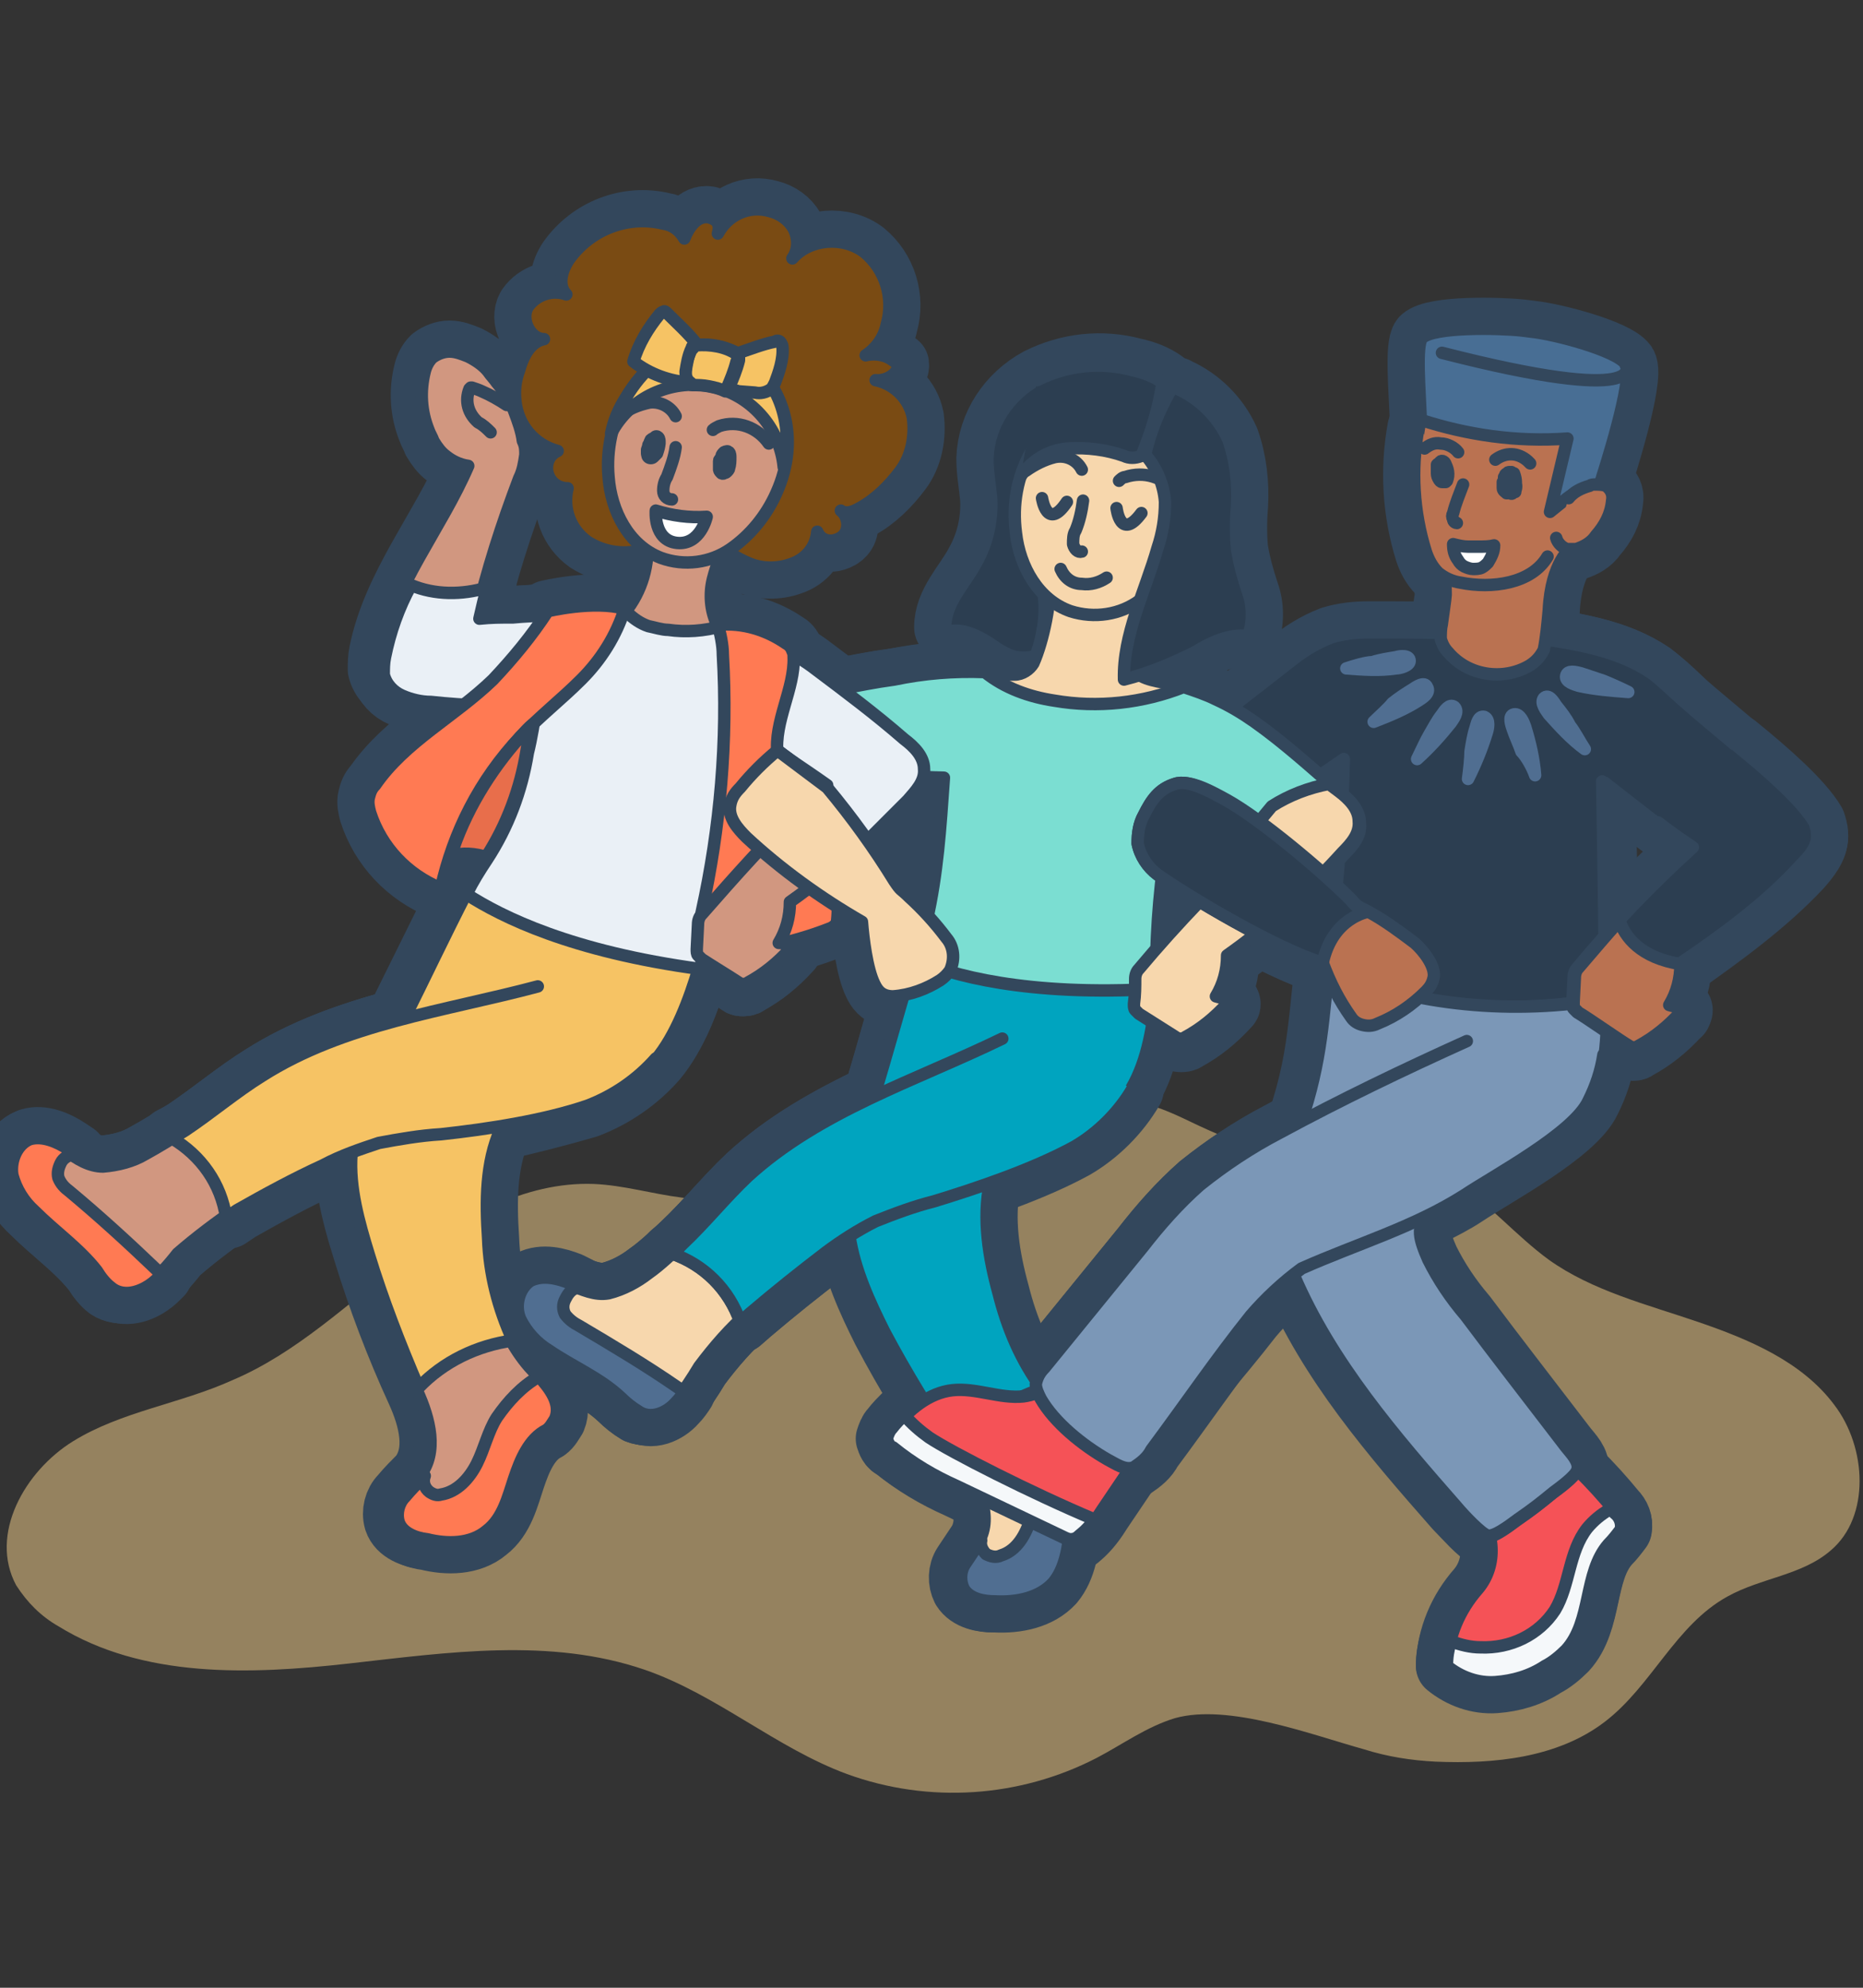 <?xml version="1.0" encoding="utf-8"?>
<!-- Generator: Adobe Illustrator 26.0.3, SVG Export Plug-In . SVG Version: 6.00 Build 0)  -->
<svg version="1.1" id="Layer_1" xmlns="http://www.w3.org/2000/svg" xmlns:xlink="http://www.w3.org/1999/xlink" x="0px" y="0px"
	 viewBox="0 0 150 160" style="enable-background:new 0 0 150 160;" xml:space="preserve">
<rect x="0" y="0" width="150" height="160" fill="#333333" stroke="none"/>
<style type="text/css">
	.st0{fill:none;}
	.st1{fill:#F9D28C;fill-opacity:0.5;}
	.st2{fill:none;stroke:#33475C;stroke-width:5;stroke-linecap:round;stroke-linejoin:round;}
	.st3{fill:#F55257;}
	.st4{fill:none;stroke:#33475C;stroke-linecap:round;stroke-linejoin:round;}
	.st5{fill:#F5F8FA;}
	.st6{fill:#BA7251;}
	.st7{fill:#2C3E51;}
	.st8{fill:#F7D7AD;}
	.st9{fill:#7BDED2;}
	.st10{fill:#D19780;}
	.st11{fill:#00A4BF;}
	.st12{fill:#506E91;}
	.st13{fill:#7A4B13;}
	.st14{fill:#FFFFFF;}
	.st15{fill:#F6C364;}
	.st16{fill:#EAF0F6;}
	.st17{fill:#FF7A53;}
	.st18{fill:#E86E4B;}
	.st19{fill:#486E94;}
	.st20{fill:none;stroke:#506E91;stroke-linecap:round;stroke-linejoin:round;}
	.st21{fill:#7B97B7;}
</style>
<g id="Page-1">
	<g id="Teams_x2F_People">
		<rect id="Background" x="-65" y="-76.5" class="st0" width="280" height="313"/>
		<g id="team" transform="translate(65, 93)">
			<path id="Path" class="st1" d="M82.7,20.1c-2.6-3.5-6.9-5.3-11-6.7c-4.1-1.4-8.5-2.5-12-5c-2.6-1.9-4.8-4.5-7.4-6.2h-4.5
				l-0.9-0.3c-5.3-0.6-10.5-2-15.4-4.3c-1.7-0.8-3.4-1.7-5.3-1.9c-1.3-0.1-2.5,0-3.8,0.3C11.4-1.8,1,4.8-10.1,3.4
				c-2.4-0.3-4.7-1-7.1-1.1c-5.6-0.2-10.8,2.8-15.3,6.2c-4.5,3.4-8.6,7.4-13.8,9.6c-4.2,1.9-8.9,2.5-12.8,4.9s-6.8,7.5-4.6,11.6
				c0.9,1.4,2,2.5,3.4,3.3c6.8,4.2,15.4,3.9,23.4,3c8-0.9,16.2-2.1,23.8,0.5c5.8,2,10.6,6.3,16.3,8.4c6.6,2.4,13.9,1.9,20.1-1.3
				c2.1-1.1,4-2.5,6.3-3.2c4.3-1.2,10.9,1.3,15.2,2.5c1.9,0.6,3.8,0.9,5.8,1c4.7,0.2,9.8-0.3,13.6-3.2s5.7-7.8,9.9-10.1
				c2.7-1.5,6-1.7,8.3-3.7C85.6,29.1,85.3,23.5,82.7,20.1"/>
			<path id="Path_00000140015686503949561460000012010777526368315306_" class="st2" d="M53.7,28.3c1.7,1.8,1.9,4.7,0.3,6.6
				c-1.5,1.7-2.4,3.8-2.5,6.1c1.1,0.9,2.5,1.4,3.9,1.3c1.4-0.1,2.8-0.5,4-1.3c0.6-0.3,1.2-0.8,1.7-1.3c2.1-2.3,1.4-6.2,3.4-8.5
				c0.4-0.4,0.7-0.8,1-1.2c0.1-0.5-0.1-1-0.5-1.4c-1.8-2.2-3.9-4.3-6.2-6.1L53.7,28.3L53.7,28.3z"/>
			<path id="Shape" class="st2" d="M65,28.8c-0.1-0.1-0.2-0.3-0.3-0.4l-0.1,0.1c-0.7,0.4-1.3,0.9-1.8,1.5c-1.5,1.9-1.4,4.6-2.6,6.6
				c-1.3,2-3.6,3.1-6,3c-0.8,0-1.6-0.2-2.4-0.5c-0.2,0.7-0.3,1.3-0.3,2c1.1,0.9,2.5,1.4,3.9,1.3c1.4-0.1,2.8-0.5,4-1.3
				c0.6-0.3,1.2-0.8,1.7-1.3c2.1-2.3,1.4-6.2,3.4-8.5c0.4-0.4,0.7-0.8,1-1.2C65.6,29.6,65.4,29.1,65,28.8L65,28.8z M53.1-9.2
				C48-6.9,43-4.5,38-1.8c-2.3,1.2-4.4,2.6-6.4,4.2c-1.7,1.5-3.2,3.2-4.6,5l-7.9,9.7c-0.4,0.4-0.6,0.8-0.7,1.3
				c0,0.4,0.2,0.8,0.4,1.2c1.1,1.9,2.7,3.5,4.7,4.6c0.6,0.3,1.3,0.4,2,0.1c0.5-0.2,1-0.6,1.3-1c3.1-3.4,6.1-6.8,8.9-10.4
				c1.2-1.4,2.6-2.7,4.1-3.8c4.5-2,9-3.3,13.1-5.9c2.4-1.6,8.8-5,10-7.6c0.6-1.2,1-2.4,1.2-3.7c0.2-2.5,0.3-5,0.3-7.4
				c0-3.3-0.2-14.5-0.2-14.5l6.2-6.5c-0.8-0.7-1.5-1.4-2.4-2.1c-2.8-1.9-6.3-2.4-9.7-2.9l-5-0.3c-2.7-0.1-5.4-0.1-8.1-0.1
				c-1,0-2,0.1-3,0.4c-1.3,0.5-2.4,1.2-3.5,2.1c-2.8,2.2-5.7,4.4-8.5,6.7l8.6,4.1l4.4-3c0,0-0.2,9.5-1.1,13.8c-1,6.5-0.6,9.9-3,16.3
				c-0.7,2-1.5,4.1-1.4,6.2c0.1,1.7,0.5,3.4,1.3,4.9c3,7.1,8.1,13,13.2,18.8c0.6,0.6,2,2.2,2.5,2.3c0.5,0.1,1.6-0.7,2.4-1.3
				c1.3-0.9,1.8-1.3,2.9-2.2c0.4-0.3,1.8-1.3,1.9-1.8c0.2-0.6-0.5-1.3-0.9-1.8c-3.6-4.7-5.4-7-8.1-10.6c-1.2-1.4-2.2-2.9-3-4.5
				c-0.7-1.6-1.1-2.8,0.1-3.6"/>
			<path id="Path_00000101102884366940924300000002165519171325248648_" class="st2" d="M58.3-41.7c3.4,0.5,6.9,1,9.7,2.9
				c0.8,0.6,1.6,1.3,2.4,2.1c2.4,2.2,9,7.2,10.7,10.1c0.1,0.3,0.2,0.6,0.2,0.9c0,1-0.7,1.8-1.3,2.5c-2.8,3-6.4,5.6-9.8,8
				c0,1.2-0.3,2.3-0.9,3.3c0.3,0,0.5,0.1,0.8,0.2c0.1,0,0.2,0.1,0.2,0.2c0,0.1,0,0.2-0.1,0.2c-1,1.1-2.1,2-3.4,2.7
				c-0.1,0.1-0.2,0.1-0.4,0.1c-0.1,0-0.2-0.1-0.3-0.1c-0.7-0.4-3.4-2.3-4.1-2.7c-0.1-0.1-0.2-0.2-0.3-0.3c-0.1-0.2-0.1-0.4-0.1-0.5
				l0.1-2c0-0.3,0.1-0.6,0.3-0.8c2.9-3.4,6-6.7,9.3-9.7c-2.4-1.7-4.8-3.6-7.1-5.4"/>
			<path id="Path_00000158710830477497499670000002351085426742687928_" class="st2" d="M70.4-36.7c-0.8-0.7-1.5-1.4-2.4-2.1
				c-2.8-1.9-6.3-2.4-9.7-2.9l-5-0.3c-2.7-0.1-5.4-0.1-8.1-0.1c-1,0-2,0.1-3,0.4c-1.3,0.5-2.4,1.2-3.5,2.1c-2.8,2.2-5.7,4.4-8.5,6.6
				l8.6,4.1l4.4-3c0,0-0.2,9.5-1.1,13.8c-0.2,1.1-0.3,2.2-0.4,3.2c7.1,2.9,15,3.7,22.5,2.2v-2.9c0-3.3-0.2-14.5-0.2-14.5"/>
			<path id="Path_00000072980276652238205970000004840880406857704361_" class="st2" d="M28.1-12.3c0,0.1,0,0.2,0,0.3
				c-0.3-5.2,0.1-10.4,1.1-15.5c0.1-0.7,0.3-1.4,0.6-2.1c2.4,1.2,4.7,2.6,6.9,4.1c-3.5,3.3-6.9,6.8-10,10.5
				c-0.2,0.2-0.3,0.5-0.3,0.8l-0.1,2c0,0.2,0,0.4,0.1,0.6c0.1,0.1,0.2,0.2,0.3,0.3l3,1.9c0.1,0.1,0.2,0.1,0.3,0.1
				c0.1,0,0.3,0,0.4-0.1c1.3-0.7,2.4-1.6,3.4-2.7c0.1-0.1,0.1-0.1,0.1-0.2c0-0.1-0.1-0.1-0.2-0.2c-0.3-0.1-0.5-0.1-0.8-0.2
				c0.6-1,0.9-2.1,0.9-3.3c3.4-2.4,6.5-5.2,9.3-8.3c0.7-0.7,1.4-1.5,1.3-2.5c0-1-0.9-1.8-1.6-2.4c-2.3-2-4.5-4-6.9-5.7
				c-1-0.7-2-1.3-3.1-1.8c-1.2-0.6-2.5-1-3.8-1.3c-1.1-0.2-2.5-0.4-2.9-1.4c0-2.2,0.5-4.3,1.4-6.3l-8-1c0.2,2-0.5,5.3-1.3,7.1
				c-0.3,0.5-0.9,0.9-1.5,0.9c-0.6,0-1.2,0-1.8-0.1c-2.7-0.3-5.4,0.1-8,0.5c-1.5,0.2-3,0.5-4.5,0.8c-2.4,0.5-4.8,1.1-7.1,1.9l12,5.1
				l3.6,0.1c-0.3,4.2-0.5,7.6-1.4,11.6c-0.2,1-0.5,2-0.8,3l-0.3,1.3"/>
			<path id="Shape_00000015343700539851746160000000125864475844700083_" class="st2" d="M42.9-29.2c-2.3-2-4.5-4-6.9-5.7
				c-1-0.7-2-1.3-3.1-1.8c-0.8-0.4-1.7-0.7-2.6-1c-3.3,1.3-6.9,1.7-10.4,1.1c-2-0.3-4-1-5.6-2.3c-2.5-0.1-4.9,0.1-7.3,0.6
				c-1.5,0.2-3,0.5-4.5,0.8c-2.4,0.5-4.8,1.1-7.1,1.9l12,5.1l3.6,0.1c-0.3,4.2-0.5,7.6-1.4,11.6c-0.2,1-0.5,2-0.8,3l-0.3,1.3l18,2.1
				l0.1-1.6c0-0.3,0.1-0.6,0.3-0.8l1.2-1.4c0.1-3.7,0.5-7.5,1.2-11.1c0.1-0.7,0.3-1.4,0.6-2.1c2.4,1.2,4.7,2.6,6.9,4.1
				c-3.1,2.9-6,5.9-8.8,9.1c0,1.5,0,2.9,0.1,4.4l0-0.3l-1.7-0.2v0.3c0,0.2,0,0.4,0.1,0.5c0.1,0.1,0.2,0.2,0.3,0.3
				c0.7,0.4,2.4,1.5,3,1.9c0.1,0.1,0.2,0.1,0.3,0.1c0.1,0,0.3,0,0.4-0.1c1.3-0.7,2.4-1.6,3.4-2.7c0.1-0.1,0.1-0.1,0.1-0.2
				s-0.1-0.1-0.2-0.2c-0.3-0.1-0.5-0.1-0.8-0.2c0.6-1,0.9-2.1,0.9-3.3c3.4-2.4,6.5-5.2,9.3-8.3c0.7-0.7,1.4-1.5,1.3-2.5
				C44.5-27.8,43.7-28.6,42.9-29.2z M15.7-9.4C8.7-6,1-3.6-4.8,1.7C-6.6,3.4-8.2,5.4-10,7.1c-0.9,0.8-1.8,1.7-2.8,2.4
				c-0.9,0.7-2,1.3-3.2,1.6c-1.1,0.2-2.1-0.3-3.2-0.7c-1-0.4-2.2-0.7-3.2-0.2c-0.9,0.6-1.3,2-0.8,3.1c0.5,1,1.3,1.9,2.3,2.5
				c1.9,1.3,4.1,2.2,5.8,3.8c0.4,0.4,0.9,0.8,1.4,1.1c1,0.4,2.3-0.1,3.1-0.9c0.7-0.9,1.3-1.8,1.9-2.8c1.2-1.6,2.5-3.1,4-4.4
				c2-1.7,4-3.3,6.1-4.9C2.7,6.9,4,6,5.4,5.4C7,4.7,8.5,4.2,10.2,3.8c3.6-1.1,8-2.6,11.3-4.4c1.9-1.1,3.6-2.8,4.7-4.7"/>
			<path id="Path_00000178196393552344326260000005962510374947907499_" class="st2" d="M21.7-10.7l-10.8-1.9l-2.4-3.3
				C7.5-12.1,6.5-8.5,5.4-4.8C1.7-3-1.8-1.1-4.8,1.7C-6.6,3.4-8.2,5.4-10,7.1c-0.9,0.8-1.8,1.7-2.8,2.4c-0.9,0.7-2,1.3-3.2,1.6
				c-1.1,0.2-2.1-0.3-3.2-0.7c-1-0.4-2.2-0.7-3.2-0.2c-0.9,0.6-1.3,2-0.8,3.1c0.5,1,1.3,1.9,2.3,2.5c1.9,1.3,4.1,2.2,5.8,3.8
				c0.4,0.4,0.9,0.8,1.4,1.1c1,0.4,2.3-0.1,3.1-0.9c0.7-0.9,1.3-1.8,1.9-2.8c1.2-1.6,2.5-3.1,4-4.4c2-1.7,4-3.3,6.1-4.9
				c0.6-0.5,1.3-0.9,1.9-1.3c0.4,2.7,1.6,5.3,2.8,7.7c1.9,3.6,4,7,6.3,10.4c1.3,2,2.6,4.5,1.4,6.6c-0.4,0.6-0.8,1.2-1.2,1.8
				c-0.4,0.6-0.4,1.4-0.1,2c0.5,0.8,1.6,1,2.5,1c1.7,0,3.5-0.4,4.6-1.7c1.1-1.3,1.2-2.9,1.4-4.5c0.2-1.6,0.5-3.3,1.8-4.3
				c0.3-0.3,0.4-0.7,0.5-1.1c0.3-1.5-1.3-2.6-2.6-3.6c-3-2.3-4.6-6.1-5.6-9.8c-0.8-2.9-1.3-6-0.7-8.9c2.3-0.8,4.6-1.8,6.8-3
				c1.9-1.1,3.6-2.8,4.7-4.7c1.3-2.2,1.8-5.2,2-8L21.7-10.7L21.7-10.7z"/>
			<path id="Path_00000111152628979990698370000010529487404212031125_" class="st2" d="M21.4-0.7c1.9-1.1,3.6-2.8,4.7-4.7
				c1.3-2.2,1.8-5.2,2-8c-10.5,0.6-16.5-1.1-19.5-2.4C7.5-12.1,6.5-8.5,5.4-4.8C1.8-3.1-1.8-1.1-4.8,1.7C-6.6,3.4-8.2,5.4-10,7.1
				c-0.3,0.3-0.6,0.6-0.9,0.8c2.6,0.9,4.6,2.9,5.5,5.5l0.8-0.7c2-1.7,4-3.3,6.1-4.9C2,7.4,2.7,6.9,3.4,6.5c0.4,2.7,1.6,5.3,2.8,7.7
				c1.8,3.4,3.8,6.6,5.9,9.8c0.8-1.3,1.9-2.4,3.2-3.4c1.1-0.8,2.3-1.4,3.6-1.8c-1.7-2.3-2.8-4.9-3.5-7.7c-0.8-2.9-1.3-6-0.7-8.9
				C16.9,1.5,19.2,0.5,21.4-0.7L21.4-0.7z"/>
			<path id="Shape_00000078736926533717327920000006310844175192539557_" class="st2" d="M15.7-9.4C8.7-6,1-3.6-4.8,1.7
				C-6.6,3.4-8.2,5.4-10,7.1c-0.3,0.3-0.6,0.6-0.9,0.8c2.6,0.9,4.6,2.9,5.5,5.5l0.8-0.7c2-1.7,4-3.3,6.1-4.9c1.2-0.9,2.6-1.8,4-2.5
				c1.5-0.6,3.1-1.2,4.7-1.6c3.6-1.1,8-2.6,11.3-4.4c1.9-1.1,3.6-2.8,4.7-4.7 M-10.6,19.9c0.3-0.3,0.5-0.6,0.7-0.9
				c-0.2-0.1-0.3-0.2-0.5-0.3c-2.6-1.8-5.3-3.4-8-5c-0.4-0.2-0.8-0.5-1.1-0.9c-0.2-0.4-0.2-0.8,0-1.2c0.2-0.4,0.4-0.7,0.8-0.9
				c0.1,0,0.1-0.1,0.2-0.1l-0.6-0.3c-1-0.4-2.2-0.7-3.2-0.2c-0.9,0.6-1.3,2-0.8,3.1c0.5,1,1.3,1.9,2.3,2.5c1.9,1.3,4.1,2.2,5.8,3.8
				c0.4,0.4,0.9,0.8,1.4,1.1C-12.6,21.3-11.3,20.7-10.6,19.9L-10.6,19.9z M19.8,34.4c1-1.2,1.2-2.9,1.4-4.5c0.2-1.6,0.5-3.3,1.8-4.3
				c0.3-0.3,0.4-0.7,0.5-1.1c0.2-1.3-0.8-2.2-1.9-3.1c-1.2,1.1-2.1,2.4-2.7,3.9c-0.5,1.3-0.5,2.6-0.9,3.9s-1.1,2.6-2.4,3
				c-0.4,0.2-0.8,0.1-1.2-0.1c-0.3-0.3-0.5-0.7-0.4-1.1c0,0,0,0.1-0.1,0.1c-0.4,0.6-0.8,1.2-1.2,1.8c-0.4,0.6-0.4,1.4-0.1,2
				c0.5,0.8,1.6,1,2.5,1C16.9,36,18.7,35.6,19.8,34.4L19.8,34.4z M18.8-46.3c0.4,1.4,0.4,2.9,0.1,4.3c-0.1,0.6-0.3,1.2-0.5,1.8
				c-0.7,0.2-1.5,0.2-2.2-0.1c-0.4-0.2-0.8-0.4-1.2-0.7c-1-0.7-2.3-1.4-3.5-1.2c-0.1,0-0.3,0-0.3-0.1c0-0.1-0.1-0.1-0.1-0.2
				c0-2,1.6-3.5,2.5-5.2c0.9-1.6,1.3-3.4,1.2-5.2c-0.1-1.1-0.3-2.1-0.3-3.2c0.1-2.7,1.7-5.1,4.1-6.4c2.4-1.2,5.1-1.5,7.7-0.8
				c0.9,0.2,1.7,0.5,2.4,1c-0.3,2-0.9,4-1.7,5.9c-0.5,0.2-1,0.2-1.4,0c-1.4-0.5-3-0.7-4.5-0.6c-1.5,0.1-2.9,0.9-3.8,2.2L18.8-46.3
				L18.8-46.3z"/>
			<path id="Path_00000155148957114485220490000010056571627297618070_" class="st2" d="M18-56.6c-1.1,2-1.5,4.2-1.2,6.5
				c0.3,2.7,1.8,5.4,4.4,6.3c1.9,0.6,4,0.3,5.6-0.9c1.6-1.2,2.8-2.8,3.5-4.6C34.2-58.4,23.4-66.3,18-56.6L18-56.6z"/>
			<path id="Shape_00000062175761817641828960000003830407355402720669_" class="st2" d="M24.1-46.5c-0.6,0.4-1.3,0.6-2,0.5
				c-0.8,0-1.4-0.5-1.7-1.2 M22.2-52.7c-0.1,0.8-0.3,1.7-0.6,2.4c-0.2,0.3-0.2,0.7-0.2,1.1c0.1,0.4,0.4,0.7,0.7,0.6 M22.1-55.2
				c-0.4-0.8-1.3-1.2-2.2-1c-0.8,0.2-1.6,0.6-2.3,1.1 M25.1-54.3c0.1-0.1,0.3-0.3,0.5-0.3c1.5-0.5,3.1,0,4,1.2 M18.9-52.9
				c0,0,0.4,2.7,2,0.3 M24.9-52.1c0,0,0.3,2.7,2,0.4"/>
			<path id="Shape_00000159452737164732198100000015113987750045397656_" class="st2" d="M25.5-38.3c-0.1-3.6,1.7-7.1,2.7-10.6
				c0.4-1.2,0.6-2.4,0.6-3.7c-0.1-1.4-0.7-2.8-1.6-3.8c0.4-1.8,1.1-3.5,2-5.1c0-0.1,0.1-0.2,0.2-0.2c0.1-0.1,0.3-0.1,0.4,0
				c1.8,0.8,3.3,2.3,4.1,4.1c0.6,1.7,0.8,3.5,0.7,5.3c-0.1,1.2-0.1,2.4,0,3.5c0.2,1.2,0.5,2.3,0.9,3.5c0.4,1.1,0.4,2.4,0,3.5
				c-1.5-0.2-3,0.5-4.3,1.3C29.4-39.6,27.5-38.8,25.5-38.3L25.5-38.3z M18.6-62.4c2.4-1.2,5.1-1.5,7.7-0.8c0.9,0.2,1.7,0.5,2.4,1
				c-0.3,2-0.9,4-1.7,5.9c-0.5,0.2-1,0.2-1.4,0c-1.4-0.5-3-0.7-4.5-0.6c-1.5,0.1-2.9,0.9-3.8,2.2 M35.8-26.1l0.9,0.6
				c-3.5,3.3-6.9,6.8-10,10.5c-0.2,0.2-0.3,0.5-0.3,0.8c0,0.6,0,1.3-0.1,2c0,0.2,0,0.4,0.1,0.5c0.1,0.1,0.2,0.2,0.3,0.3l3,1.9
				c0.1,0.1,0.2,0.1,0.3,0.1c0.1,0,0.3,0,0.4-0.1c1.3-0.7,2.4-1.6,3.4-2.7c0.1-0.1,0.1-0.1,0.1-0.2c0-0.1-0.1-0.1-0.2-0.2
				c-0.3-0.1-0.5-0.1-0.8-0.2c0.6-1,0.9-2.1,0.9-3.3c3.4-2.4,6.5-5.2,9.3-8.3c0.7-0.7,1.4-1.5,1.3-2.5c0-1-0.8-1.8-1.6-2.4l-0.8-0.6
				c-1.6,0.3-3.2,0.9-4.6,1.8C36.9-27.5,36.3-26.8,35.8-26.1z M-21.7-13.6c-7.5,2-15.6,3-22.2,7.2c-2.1,1.3-4.1,3-6.2,4.4
				c-1,0.6-2.1,1.3-3.2,1.9c-1,0.6-2.2,0.9-3.4,1c-1.1,0-2.1-0.6-3-1.3c-0.9-0.6-2.1-1.1-3.1-0.8c-1,0.4-1.6,1.7-1.4,2.9
				c0.3,1.1,0.9,2.1,1.8,2.9c1.6,1.6,3.6,3,5,4.8c0.3,0.5,0.7,1,1.1,1.3c0.9,0.6,2.3,0.3,3.2-0.3c0.9-0.7,1.7-1.6,2.4-2.5
				c1.5-1.3,3.1-2.5,4.7-3.6c2.3-1.3,4.5-2.5,6.9-3.6C-37.5,0-36-0.5-34.5-1c1.6-0.3,3.3-0.6,5-0.7c3.7-0.4,8.3-1.1,11.8-2.3
				c2.1-0.8,4-2.1,5.5-3.8c2.3-2.6,3.5-7.1,4.2-10.5c0.5-5.6,2.2-10.1,4.7-15.1c2.3,1.8,2.5,1.8,4.9,3.5C-2-26.5-5.4-23-8.5-19.3
				c-0.2,0.2-0.3,0.5-0.3,0.8l-0.1,2c0,0.2,0,0.4,0.1,0.5c0.1,0.1,0.2,0.2,0.3,0.3c0.7,0.4,2.4,1.5,3,1.9c0.1,0.1,0.2,0.1,0.3,0.1
				c0.1,0,0.3,0,0.4-0.1c1.3-0.7,2.4-1.6,3.4-2.7c0.1-0.1,0.1-0.1,0.1-0.2c0-0.1-0.1-0.1-0.2-0.2C-1.8-17-2-17-2.3-17.1
				c0.6-1,0.9-2.1,0.9-3.3c3.4-2.4,6.5-5.2,9.3-8.3c0.6-0.7,1.4-1.5,1.3-2.5c0-1-0.8-1.8-1.6-2.4c-2.3-2-4.7-3.8-7.1-5.6
				c-0.9-0.7-1.9-1.3-3-1.8c-1.7-0.7-3.5-0.5-4.8-1.8c-0.5-1.1-0.6-2.4-0.3-3.6c0.3-1.2,0.8-2.3,1.3-3.4l-6.6,0.1
				c0.2,2.1-0.4,4.3-1.8,6c-2.2-0.1-4.4,0-6.6,0.2c-0.9,0.1-1.7,0.1-2.7,0.2c-1.1,0-1.7,0-2.7,0.1c0.9-3.9,2.1-7.6,3.5-11.3
				c0.3-0.6,0.4-1.2,0.5-1.9c0-0.4,0-0.7-0.2-1.1c-0.1-0.8-0.4-1.6-0.7-2.4c-0.3-0.8-0.8-1.6-1.4-2.3c-0.2-0.3-0.5-0.6-0.7-0.9
				c-0.4-0.5-1-0.9-1.6-1.2c-0.5-0.2-1-0.4-1.5-0.4c-0.5,0-1,0.2-1.4,0.5c-0.3,0.3-0.5,0.7-0.6,1.1c-0.4,1.6-0.3,3.2,0.3,4.7
				c0.1,0.3,0.3,0.6,0.4,0.9c0.3,0.5,0.6,0.9,1,1.2c0.5,0.4,1.1,0.7,1.8,0.8c-2.2,5.1-6,9.6-7.1,15c-0.1,0.5-0.1,0.9-0.1,1.4
				c0.2,0.8,0.8,1.4,1.5,1.7c0.7,0.3,1.5,0.5,2.3,0.5c2.8,0.3,5.7,0.4,8.5,0.3c-0.2,1.3-0.4,2.6-0.7,3.8c-0.5,3.1-1.6,6-3.3,8.6
				c-0.6,0.9-1.1,1.7-1.6,2.7c-2.4,4.8-4.6,9.3-7,14.1c-0.9,1.7-1.6,3.5-2.1,5.3c-0.7,3.3,0.2,6.6,1.2,9.8c1.2,3.9,2.6,7.6,4.3,11.3
				c1,2.2,1.7,4.9,0.2,6.8c-0.5,0.5-1,1-1.5,1.6c-0.5,0.5-0.7,1.3-0.5,2c0.3,0.9,1.4,1.3,2.3,1.4c1.7,0.3,3.5,0.3,4.9-0.8
				c1.3-1.1,1.7-2.6,2.2-4.2c0.5-1.5,1.2-3.2,2.6-3.9c0.3-0.2,0.5-0.6,0.7-0.9c0.6-1.4-0.8-2.8-1.9-4c-2.5-2.9-3.4-6.8-3.7-10.6
				c-0.3-3.2-0.2-6.5,1.2-9.4"/>
			<path id="Path_00000171682034475624369340000017283698920491491247_" class="st2" d="M-9.9-73.8c-0.4-0.7-1-1.1-1.7-1.2
				c-2.9-0.7-5.9,0.5-7.6,2.9c-0.6,0.9-0.9,2.1-0.2,2.8c-1.1-0.4-2.4,0-3.1,1c-0.6,1,0.2,2.6,1.3,2.6c-1.1,0.2-1.7,1.4-2,2.5
				c-0.3,0.8-0.4,1.6-0.3,2.5c0.2,1.9,1.5,3.5,3.4,4c-0.7,0.3-1,1.1-0.8,1.8c0.2,0.7,0.8,1.2,1.6,1.2c-0.4,1.6,0.2,3.3,1.6,4.3
				c1.4,0.9,3.1,1.1,4.7,0.6c0.4-0.1,0.8-0.2,1.2-0.3c0.3,0,0.6,0,0.9,0c1.2,0.1,2.4,0,3.6-0.3c0.7,0.8,1.6,1.3,2.5,1.7
				c1.1,0.5,2.4,0.5,3.5,0.1c1.2-0.4,2-1.4,2.1-2.6c0.2,0.5,0.7,0.8,1.3,0.7c0.5-0.1,1-0.4,1.1-1c0.1-0.5-0.1-1.1-0.5-1.4
				c0.4,0.3,1,0.1,1.5-0.2c1.3-0.7,2.4-1.8,3.3-3c0.9-1.2,1.2-2.8,1-4.3c-0.3-1.5-1.5-2.7-3-3c0.8,0.1,1.9-0.5,1.8-1.3
				C6.9-64,6.5-64.3,6-64.4c-0.4-0.1-0.9-0.1-1.3,0c0.9-0.6,1.5-1.5,1.7-2.5C7-69,6.3-71.3,4.6-72.7c-1.7-1.3-4.4-1.1-5.8,0.5
				c0.5-0.7,0.5-1.6,0.1-2.4C-1.5-75.3-2.2-75.8-3-76c-1.7-0.5-3.4,0.3-4.2,1.8c0.2-0.7,0-1.1-0.7-1.3C-8.9-75.7-9.6-74.6-9.9-73.8z
				"/>
			<path id="Path_00000078021628071739735780000015809171894345512882_" class="st2" d="M-14.6-61c-1.1,1.9-1.6,4.2-1.4,6.4
				c0.2,2.7,1.6,5.5,4.2,6.5c1.9,0.7,4,0.4,5.6-0.7c1.6-1.1,2.9-2.7,3.7-4.5C1.6-62.3-8.9-70.5-14.6-61L-14.6-61z"/>
			<path id="Shape_00000183966020156327436430000016657636323598765470_" class="st2" d="M-12.5-57.3c-0.1-0.1-0.2-0.1-0.2,0
				c-0.1,0.1-0.1,0.1-0.1,0.2c0,0.1-0.1,0.3-0.1,0.4c0,0.2,0,0.4,0.1,0.5c0.1,0.1,0.3,0.1,0.4,0c0.1-0.1,0.2-0.2,0.3-0.3
				c0.1-0.3,0.2-0.6,0.2-0.9c0-0.1,0-0.3-0.1-0.4c-0.1-0.1-0.2-0.1-0.3,0c-0.1,0.1-0.2,0.1-0.3,0.2c-0.1,0.2-0.2,0.5-0.3,0.8
				c0,0.1,0,0.2,0,0.3c0,0.1,0.1,0.2,0.2,0.3c0.2,0.1,0.4-0.1,0.5-0.2c0.2-0.3,0.2-0.6,0.3-0.9c0-0.1,0-0.3-0.1-0.3
				c-0.1,0-0.2,0-0.3,0c-0.1,0.1-0.1,0.1-0.2,0.2c-0.1,0.2-0.2,0.5-0.2,0.7c0,0.1,0,0.3,0.1,0.4h0.1c0.1,0,0.1,0,0.1-0.1
				c0.1-0.3,0.2-0.6,0.3-0.9c0-0.1,0-0.2-0.1-0.2c-0.1,0.2-0.2,0.5-0.2,0.8c0,0,0-0.1,0-0.1 M-6.7-56.2c-0.1,0-0.2,0-0.2,0.1
				C-7-56.1-7.1-56-7.1-55.9c0,0.1,0,0.3,0,0.4c0,0.2,0,0.4,0.2,0.5c0.1,0.1,0.3,0.1,0.4,0c0.1-0.1,0.2-0.2,0.2-0.3
				c0.1-0.3,0.1-0.6,0.1-0.9c0-0.1,0-0.3-0.1-0.4c-0.1-0.1-0.2-0.1-0.4,0c-0.1,0.1-0.2,0.2-0.2,0.3c-0.1,0.3-0.2,0.5-0.2,0.8
				c0,0.1,0,0.2,0,0.3c0,0.1,0.1,0.2,0.2,0.3c0.2,0.1,0.3-0.1,0.4-0.3c0.1-0.3,0.2-0.6,0.2-0.9c0-0.1,0-0.3-0.1-0.3
				c-0.1,0-0.2,0-0.3,0.1c-0.1,0.1-0.1,0.2-0.1,0.2C-6.9-56-7-55.7-7-55.5c0,0.1,0,0.3,0.1,0.4c0,0,0,0,0.1,0c0,0,0.1,0,0.1-0.1
				c0.1-0.3,0.2-0.6,0.2-0.9c0-0.1,0-0.2-0.1-0.2c-0.1,0.3-0.1,0.5-0.1,0.8c0,0,0,0,0-0.1s0,0,0-0.1 M-12.2-51.9
				c1.3,0.4,2.7,0.6,4.1,0.5c0,0-0.5,2.3-2.4,2.1C-12.4-49.5-12.2-51.9-12.2-51.9L-12.2-51.9z M-10.6-57c-0.1,0.8-0.4,1.6-0.7,2.4
				c-0.2,0.3-0.3,0.7-0.3,1.1c0,0.4,0.3,0.7,0.7,0.7 M-10.6-59.5c-0.4-0.8-1.3-1.2-2.1-1.1c-0.9,0.2-1.7,0.5-2.4,1.1 M-7.6-58.4
				c0.1-0.1,0.3-0.2,0.5-0.3c1.5-0.5,3.1,0.1,4,1.4"/>
			<path id="Path_00000123403887476807125660000011695665174913340301_" class="st2" d="M-1.9-55.4C0-63.5-9.3-69.8-14.6-61
				c-0.6,0.9-1,1.9-1.2,2.9c1.5-2.9,4.8-4.4,8-3.8C-4.6-61.3-2.2-58.6-1.9-55.4L-1.9-55.4z"/>
			<path id="Path_00000144298501021879633050000016565662318512762280_" class="st2" d="M-9-65.2l-0.1,0.1c-0.1,0.1-0.1,0.2-0.2,0.2
				c-0.3,0.6-0.5,1.2-0.5,1.9c-0.1,0.3,0,0.7,0.3,0.9c0.1,0.1,0.2,0.1,0.3,0.1c0.4,0,0.8,0,1.3,0.1c0.5,0.1,0.9,0.2,1.3,0.4
				c0.1-0.1,0.1-0.1,0.1-0.2c0.3-0.7,0.6-1.4,0.8-2.2c0.1-0.2,0.1-0.4,0-0.6C-6.6-65.1-7.8-65.3-9-65.2L-9-65.2z"/>
			<path id="Shape_00000035524944738751875580000004360114827146711998_" class="st2" d="M-9.8-63.1c0.1-0.6,0.2-1.3,0.5-1.9
				c0-0.1,0.1-0.2,0.2-0.2l0.1-0.1h0.1c-0.7-0.9-1.6-1.7-2.4-2.5c-0.1-0.1-0.2-0.2-0.3-0.1c-0.1,0-0.2,0.1-0.3,0.2
				c-0.9,1.1-1.7,2.4-2.1,3.8c1.3,1,2.9,1.6,4.6,1.7C-9.7-62.4-9.8-62.7-9.8-63.1L-9.8-63.1z M-2-65.1c0-0.1-0.1-0.3-0.2-0.4
				c-0.1-0.1-0.3-0.1-0.4,0c-1,0.2-2,0.6-2.9,0.9c0,0.2,0,0.4,0,0.6c-0.2,0.8-0.5,1.5-0.8,2.2c0,0-0.1,0.1-0.1,0.1
				c0.3,0.1,0.6,0.1,0.9,0.2l1.3,0.1c0.4,0.1,0.9,0,1.3-0.3c0.1-0.1,0.2-0.3,0.3-0.5C-2.3-63-1.9-64.1-2-65.1L-2-65.1z M-24.2-60.4
				c-0.6-0.4-1.3-0.8-2-1.1c-0.2-0.1-0.5-0.2-0.8-0.3c0,0-0.1,0-0.1,0c0,0,0,0-0.1,0.1c-0.4,1-0.1,2,0.7,2.7c0.4,0.2,0.7,0.5,1,0.8
				 M-21.7-13.6c-7.5,2-15.6,3-22.2,7.2c-2.1,1.3-4.1,3-6.2,4.4c-1,0.6-2.1,1.3-3.2,1.9c-1,0.6-2.2,0.9-3.4,1c-1.1,0-2.1-0.6-3-1.3
				c-0.9-0.6-2.1-1.1-3.1-0.8c-1,0.4-1.6,1.8-1.4,2.9c0.3,1.1,0.9,2.1,1.8,2.9c1.6,1.6,3.6,3,5,4.8c0.3,0.5,0.7,1,1.1,1.3
				c0.9,0.6,2.3,0.3,3.2-0.3c0.9-0.7,1.7-1.6,2.4-2.5c1.5-1.3,3.1-2.5,4.7-3.6c2.3-1.3,4.5-2.5,6.9-3.6C-37.5,0-36-0.5-34.5-1
				c1.6-0.3,3.3-0.6,5-0.7c3.7-0.4,8.3-1.1,11.8-2.3c2.1-0.8,4-2.1,5.5-3.8"/>
			<path id="Shape_00000003791300835770703310000017197821594456898230_" class="st2" d="M-17.7-3.9c2.1-0.8,4-2.1,5.5-3.8
				c1.6-1.9,2.7-4.8,3.5-7.5c-10.4-1.4-16-4.2-18.7-6c-1.8,3.5-3.4,6.9-5.1,10.3c-3.9,1-7.8,2.3-11.2,4.5c-2.1,1.3-4.1,3-6.2,4.4
				c-0.3,0.2-0.7,0.4-1.1,0.6c2.4,1.4,4,3.7,4.4,6.4l0.9-0.6c2.3-1.3,4.5-2.5,6.9-3.6c0.7-0.3,1.4-0.6,2.1-0.9
				c-0.2,2.7,0.6,5.5,1.4,8.1c1.1,3.6,2.5,7.2,4,10.7c2-2.1,4.7-3.4,7.6-3.8c-1.2-2.6-1.9-5.4-2-8.2c-0.2-3-0.2-6.1,1-8.8
				C-22.5-2.6-20.1-3.2-17.7-3.9L-17.7-3.9z M-7.5-15.1l2,1.3c0.1,0.1,0.2,0.1,0.3,0.1c0.1,0,0.3,0,0.4-0.1c0.5-0.3,0.9-0.6,1.4-0.9
				C-4.9-14.8-6.2-14.9-7.5-15.1L-7.5-15.1z"/>
			<path id="Shape_00000170974578953569351670000002203883265264883598_" class="st2" d="M-21.7-13.6c-7.5,2-15.6,3-22.2,7.2
				c-2.1,1.3-4.1,3-6.2,4.4c-0.3,0.2-0.7,0.4-1.1,0.6c2.4,1.4,4,3.7,4.4,6.4l0.9-0.6c2.3-1.3,4.5-2.5,6.9-3.6C-37.5,0-36-0.5-34.5-1
				c1.6-0.3,3.3-0.6,5-0.7c3.7-0.4,8.3-1.1,11.8-2.3c2.1-0.8,4-2.1,5.5-3.8 M-7.9-20.1c0.7-4.7,2.3-8.8,4.5-13.2
				c2.3,1.8,2.5,1.8,4.9,3.5c-0.6,0.6-1.2,1.1-1.8,1.7c0.2,0,0.5,0.1,0.7,0.1c1.2,0.2,2.3,0.8,3.2,1.7c0.3,0.4,0.6,0.8,0.8,1.3
				c1.2-1.2,2.4-2.4,3.6-3.6c0.6-0.7,1.4-1.5,1.3-2.5c0-1-0.8-1.8-1.6-2.4c-2.3-2-4.7-3.8-7.1-5.6c-0.9-0.7-1.9-1.3-3-1.8
				c-1.6-0.7-3.3-0.5-4.6-1.7c-1.4,0.4-2.9,0.5-4.3,0.3c-0.5,0-1.1-0.2-1.6-0.3c-0.6-0.2-1.2-0.6-1.7-1.1c-2.2-0.1-4.4,0-6.5,0.2
				c-0.9,0.1-1.7,0.1-2.7,0.2c-1.1,0-1.7,0-2.7,0.1c0.2-0.9,0.4-1.7,0.6-2.5c-2,0.6-4.2,0.6-6.1-0.2c-1,1.8-1.7,3.8-2.1,5.8
				c-0.1,0.5-0.1,0.9-0.1,1.4c0.2,0.8,0.8,1.4,1.5,1.7c0.7,0.3,1.5,0.5,2.3,0.5c2.8,0.3,5.7,0.4,8.5,0.3c-0.2,1.3-0.4,2.6-0.7,3.8
				c-0.5,3.1-1.6,6-3.3,8.6c-0.6,0.9-1.1,1.7-1.6,2.7l0,0.1c2.8,1.8,8.4,4.6,18.8,6c0.1-0.2,0.1-0.4,0.1-0.6L-7.9-20.1z"/>
			<path id="Shape_00000093880695841387738400000000960155156965048722_" class="st2" d="M-29.5-21.5c-2.7-1.1-4.8-3.3-5.7-6.1
				c-0.1-0.4-0.2-0.8-0.1-1.2c0.1-0.4,0.2-0.7,0.5-1c2.4-3.5,6.4-5.5,9.5-8.5c1.6-1.7,3.1-3.5,4.4-5.5c0,0,3.7-0.9,6.2-0.2
				c-0.7,2.2-1.9,4.1-3.5,5.7c-1.6,1.6-3.4,3-4.9,4.6C-26.4-30.2-28.5-26-29.5-21.5L-29.5-21.5z M-8.5-19.6
				c1.5-6.8,2.1-13.8,1.7-20.7c0-0.8-0.2-1.7-0.4-2.4c2-0.2,3.9,0.4,5.5,1.5c0.2,0.1,0.4,0.3,0.5,0.6c0.1,0.2,0.1,0.3,0.1,0.5
				c0.1,2.5-1.6,5.2-1.3,7.8c0.1,1.1,1.9,2.1,2.2,3.2c1,3.4,3,6.7,2.6,10.2c0,0.1,0,0.2-0.1,0.3c-0.1,0.1-0.2,0.2-0.4,0.3
				c-3.3,1.3-6.9,2-10.4,2c-0.2-0.9-0.2-1.8-0.1-2.7L-8.5-19.6L-8.5-19.6z"/>
			<path id="Shape_00000076598325964381100940000008489582027410622868_" class="st2" d="M0.4-28.1c-0.2,0-0.5-0.1-0.7-0.1
				c-2.9,2.8-5.4,5.6-8.2,8.8c-0.2,0.2-0.3,0.5-0.3,0.8l-0.1,2c0,0.2,0,0.4,0.1,0.5c0.1,0.1,0.2,0.2,0.3,0.3c0.6,0.4,2.4,1.5,3,1.9
				c0.1,0.1,0.2,0.1,0.3,0.1c0.1,0,0.3,0,0.4-0.1c1.3-0.7,2.4-1.6,3.4-2.7c0.1-0.1,0.1-0.1,0.1-0.2c0-0.1-0.1-0.1-0.2-0.2
				C-1.8-17-2-17.1-2.3-17.1c0.6-1,0.9-2.1,0.9-3.3c2-1.4,3.9-3,5.7-4.7c-0.2-0.5-0.4-0.9-0.8-1.3C2.7-27.3,1.6-27.9,0.4-28.1
				L0.4-28.1z M-22.6-32.6c0.1-0.7,0.3-1.4,0.5-2.1c-0.4,0.3-0.7,0.7-1,1c-2.5,2.8-4.5,6.1-5.6,9.6c0.9-0.3,2-0.2,2.9,0.1l0-0.1
				C-24.2-26.6-23.1-29.5-22.6-32.6L-22.6-32.6z M-52.9,10.4c0.3-0.2,0.6-0.5,0.9-0.8c-0.1-0.1-0.3-0.3-0.4-0.4
				C-54.7,7-57,4.9-59.4,2.9c-0.4-0.3-0.7-0.6-0.9-1.1c-0.1-0.4,0-0.8,0.2-1.2c0.2-0.4,0.6-0.6,1-0.7h0.2l-0.6-0.4
				c-0.9-0.6-2.1-1.1-3.1-0.8c-1,0.4-1.6,1.7-1.4,2.9c0.3,1.1,0.9,2.1,1.8,2.9c1.6,1.6,3.6,3,5,4.8c0.3,0.5,0.7,1,1.1,1.3
				C-55.2,11.4-53.9,11.1-52.9,10.4L-52.9,10.4z M-25.8,30.2c1.3-1,1.7-2.7,2.2-4.2c0.5-1.5,1.2-3.2,2.6-3.9
				c0.3-0.2,0.5-0.6,0.7-0.9c0.5-1.2-0.4-2.4-1.3-3.4c-1.4,0.8-2.5,2-3.4,3.3c-0.7,1.1-1,2.5-1.6,3.7c-0.6,1.2-1.6,2.3-2.9,2.5
				c-0.3,0.1-0.6,0-0.9-0.2c-0.4-0.3-0.6-0.8-0.4-1.3c0,0-0.1,0.1-0.1,0.1c-0.5,0.5-1,1-1.5,1.6c-0.5,0.5-0.7,1.3-0.5,2
				c0.3,0.9,1.4,1.3,2.3,1.4C-29,31.3-27.1,31.3-25.8,30.2L-25.8,30.2z"/>
			<path id="Shape_00000141443996036365235520000004821881905170087831_" class="st2" d="M-2.4-32.6c-1.1,0.9-2.1,1.9-3,3
				c-0.4,0.4-0.7,0.8-0.8,1.4c-0.2,1,0.6,1.9,1.3,2.6c2.8,2.6,6,4.9,9.3,6.8c0.1,1.3,0.4,3.8,1,5c0.1,0.2,0.2,0.4,0.4,0.6
				c0.3,0.3,0.7,0.4,1.1,0.4c1.4-0.1,2.7-0.6,3.8-1.3c0.3-0.2,0.6-0.5,0.8-0.8c0.4-0.9,0.3-1.9-0.3-2.6c-0.9-1.2-1.9-2.3-3-3.3
				c-0.7-0.7-0.6-0.4-1.2-1.3c-1.6-2.6-3.4-5.1-5.4-7.5L-2.4-32.6z M64.1-59.7c-0.2-1.4-0.7-2.7-1.5-3.8c-0.8-1.1-2-1.8-3.3-2.2
				c-0.8-0.2-1.2-0.3-1.8-0.4c-0.8-0.1-1.6,0-2.4,0.3c-0.5,0.1-1.1,0.4-1.6,0.6c-1.2,0.7-2.2,1.7-2.9,3c-0.4,0.6-0.7,1.3-0.9,2
				c-0.9,2.3-0.7,5-0.1,7.4c0.2,1,0.6,2,1.1,3c0.5,1.5,0.7,3.1,0.7,4.7c0,0.2-0.3,2.2-0.3,2.3C51-42.4,51-42,51-41.6
				c0.1,0.4,0.3,0.8,0.6,1.1c1.6,1.9,4.4,2.3,6.5,1.1c0.5-0.3,0.9-0.7,1.2-1.3c0.2-1,0.3-2.1,0.4-3.2c0.2-3.9,1.8-5,1.8-5
				c0.3-0.4,0.5-0.7,0.7-1.1C63.9-52.9,64.5-56.4,64.1-59.7L64.1-59.7z"/>
			<path id="Shape_00000044888115257803447760000002685599704560156818_" class="st2" d="M49.4-59.2c-0.1-2.5-0.4-6,0.1-6.6
				c1-0.9,6.1-0.8,8-0.6l0.8,0.1c1.9,0.2,6.8,1.5,7.6,2.6c0.7,1.1-1.9,9.1-1.9,9.1c0,0.1-0.2,0.5-0.2,0.7c-0.7,0.4-1.4,0.9-1.9,1.4
				c-0.5-0.6,0.5-1.4-2.1,0.7c0.2-0.8,1.2-5.1,1.4-5.9C57.1-57.4,53.1-58,49.4-59.2L49.4-59.2z M65.9-63.6c0,0,2,3.3-14.8-1
				 M59.6-48.1c-1.3,2.2-4.5,2.6-7,2.1c-0.7-0.1-1.3-0.4-1.8-0.9c-0.5-0.5-0.8-1.1-1-1.7c-1-3.2-1.2-6.6-0.6-9.9"/>
			<path id="Shape_00000172412983602794702060000011684752091402214061_" class="st2" d="M60.3-49.7c0.1,0.4,0.5,0.8,0.9,0.9
				c0.2,0,0.5,0,0.7,0c0.6-0.2,1.2-0.5,1.6-1.1c0.7-0.8,1.2-1.7,1.3-2.8c0.1-0.5-0.1-0.9-0.5-1.2C64-54,63.7-54,63.4-54
				c-0.1,0-0.3,0-0.4,0.1c-0.7,0.2-1.3,0.5-1.7,1 M51-55.6C51-55.6,51-55.7,51-55.6c-0.1-0.1-0.1-0.1-0.1-0.1c-0.1,0-0.1,0-0.2,0.1
				c0,0.1,0,0.1,0,0.2v0.4c0,0.2,0,0.3,0.1,0.5c0.1,0.2,0.2,0.3,0.3,0.3c0,0,0,0,0.1,0c0.1,0,0.1-0.1,0.1-0.1
				c0.2-0.4,0.2-0.8,0.1-1.3c0-0.1-0.1-0.2-0.1-0.2c-0.1-0.1-0.2-0.1-0.2-0.1c-0.1,0-0.2,0.1-0.2,0.2c-0.2,0.5-0.1,1,0.2,1.4
				c0,0.1,0.1,0.1,0.2,0.1c0,0,0,0,0.1-0.1c0.2-0.4,0.2-0.9,0-1.3c0-0.1-0.1-0.2-0.3-0.2c-0.1,0-0.2,0.2-0.2,0.3
				c-0.1,0.4,0,0.8,0.2,1.2c0,0.1,0.1,0.1,0.1,0.1c0,0,0.1,0,0.2,0c0,0,0.1-0.1,0.1-0.1c0.2-0.5,0.1-1-0.2-1.5
				c-0.1,0-0.2,0.2-0.2,0.3c-0.1,0.3-0.1,0.7,0.1,1c0,0.1,0.1,0.1,0.1,0.2c0.1,0,0.1,0,0.2,0c0,0,0-0.1,0-0.1c0-0.2,0-0.5-0.1-0.7
				c0-0.1-0.1-0.2-0.2-0.2C51-55,51-54.8,51-54.5c0.1-0.1,0.1-0.3,0.1-0.4L51-54.8 M56.5-54.8C56.5-54.8,56.5-54.8,56.5-54.8
				c0-0.1-0.1-0.1-0.1-0.1c-0.1,0-0.1,0-0.2,0.1c0,0.1,0,0.1-0.1,0.2c0,0.1,0,0.3-0.1,0.4c0,0.2,0,0.3,0,0.5c0,0.2,0.2,0.3,0.3,0.4
				c0,0,0,0,0.1,0c0.1,0,0.1-0.1,0.1-0.1c0.2-0.4,0.3-0.8,0.2-1.3c0-0.1-0.1-0.2-0.1-0.2C56.7-55,56.6-55,56.5-55
				c-0.1,0-0.2,0.1-0.2,0.2c-0.2,0.4-0.2,1,0.1,1.4c0,0.1,0.1,0.1,0.2,0.1c0,0,0,0,0.1-0.1c0.2-0.4,0.3-0.8,0.2-1.3
				c0-0.1-0.1-0.2-0.2-0.3c-0.1,0-0.2,0.1-0.2,0.3c-0.1,0.4-0.1,0.8,0,1.2c0,0.1,0.1,0.1,0.1,0.2c0,0,0.1,0.1,0.2,0
				c0,0,0.1-0.1,0.1-0.1c0.2-0.5,0.2-1,0-1.5c-0.1,0-0.2,0.1-0.2,0.3c-0.1,0.3-0.1,0.7,0,1c0,0.1,0,0.1,0.1,0.2c0.1,0,0.1,0,0.2,0
				c0,0,0-0.1,0-0.1c0.1-0.2,0.1-0.5,0-0.7c0-0.1-0.1-0.1-0.1-0.2c-0.1,0.3-0.1,0.6-0.1,0.8c0.1-0.1,0.1-0.3,0.1-0.4l-0.1,0.1
				 M49.7-56.9c0.4-0.3,0.8-0.5,1.3-0.4c0.5,0,1.1,0.3,1.4,0.7 M55.4-56c0.8-0.6,1.8-0.6,2.6,0.1l0.2,0.2 M52.8-54
				c-0.3,0.8-0.6,1.5-0.8,2.3c-0.1,0.2-0.1,0.3,0,0.5c0,0.2,0.2,0.3,0.3,0.3 M55.4-49.1c-0.4,0.1-0.8,0.1-1.3,0.1h-0.8
				c-0.4,0-0.8-0.1-1.2-0.2c0,0.5,0.1,0.9,0.4,1.3c0.1,0.2,0.3,0.4,0.5,0.5c0.2,0.1,0.5,0.2,0.7,0.2c0.2,0,0.5,0,0.7-0.1
				c0.2-0.1,0.4-0.3,0.5-0.4C55.1-48.2,55.3-48.6,55.4-49.1L55.4-49.1z M43.4-39.2c1.3,0.1,2.7,0.2,4,0c0.3,0,1.1-0.2,1.1-0.6
				c0-0.5-0.8-0.4-1.1-0.3c-0.6,0.1-1.3,0.2-1.9,0.4C45-39.7,44-39.4,43.4-39.2L43.4-39.2z M66.1-37.3c-1.3-0.1-2.7-0.2-4-0.5
				c-0.3-0.1-1.1-0.3-1-0.8s0.8-0.3,1.2-0.2c0.6,0.2,1.2,0.4,1.8,0.6C64.6-38,65.5-37.6,66.1-37.3L66.1-37.3z M45.6-34.9
				c1.3-0.5,2.5-1,3.6-1.7c0.3-0.2,1-0.6,0.7-1.1c-0.2-0.5-0.9,0-1.2,0.2c-0.5,0.3-1.1,0.7-1.6,1.1C46.8-36,46-35.3,45.6-34.9
				L45.6-34.9z M49.1-31.9c1-0.9,1.9-1.9,2.7-2.9c0.2-0.3,0.7-0.9,0.3-1.3c-0.4-0.3-0.8,0.3-1,0.6c-0.4,0.5-0.7,1.1-1,1.6
				C49.8-33.4,49.4-32.5,49.1-31.9L49.1-31.9z M62.6-32.7c-1.1-0.8-2-1.8-2.9-2.8c-0.2-0.3-0.7-0.9-0.4-1.3c0.4-0.4,0.8,0.3,1,0.6
				c0.4,0.5,0.8,1,1.1,1.6C61.8-34.1,62.2-33.3,62.6-32.7L62.6-32.7z M58.7-30.6c-0.1-1.3-0.4-2.6-0.8-3.9c-0.1-0.3-0.4-1.1-0.9-1
				c-0.5,0.1-0.2,0.9-0.1,1.2c0.2,0.6,0.5,1.2,0.7,1.8C57.9-32.1,58.4-31.2,58.7-30.6L58.7-30.6z M53.3-30.3
				c0.6-1.2,1.1-2.4,1.5-3.7c0.1-0.3,0.3-1.1-0.2-1.3c-0.5-0.1-0.6,0.6-0.7,0.9c-0.2,0.6-0.3,1.3-0.4,1.9C53.4-32,53.3-31,53.3-30.3
				L53.3-30.3z M41.9-14.9c0.1-0.4,0.1-0.9,0.2-1.3c-0.6,5.1-0.6,8.4-2.4,13.7c-0.5,0.3-1.1,0.5-1.6,0.8c-2.3,1.2-4.4,2.6-6.4,4.2
				c-1.7,1.5-3.2,3.2-4.6,5l-7.9,9.7c-0.4,0.4-0.6,0.8-0.7,1.3c0,0.4,0.2,0.8,0.4,1.2c1.1,1.9,2.7,3.5,4.7,4.6
				c0.6,0.3,1.3,0.4,2,0.1c0.5-0.2,1-0.6,1.3-1c3.1-3.4,6.1-6.8,8.9-10.4c1-1.2,2.2-2.3,3.4-3.3c3,7,8.1,12.9,13.1,18.6
				c0.5,0.6,2,2.2,2.5,2.3s1.6-0.7,2.4-1.3c1.3-0.9,1.8-1.3,2.9-2.2c0.4-0.3,1.8-1.3,1.9-1.8c0.2-0.6-0.5-1.3-0.9-1.8
				c-3.6-4.7-5.4-7-8.1-10.6c-1.2-1.4-2.2-2.9-3-4.5c-0.7-1.6-1.1-2.8,0.1-3.6c1-0.5,2-1,2.9-1.6c2.4-1.6,8.8-5,10-7.6
				c0.6-1.2,1-2.4,1.2-3.7c0.2-1.5,0.2-3,0.2-4.5C56.8-11.3,49-12,41.9-14.9L41.9-14.9z"/>
			<path id="Path_00000131364257227661692850000015436470286341855109_" class="st2" d="M20.9,17c-0.7,1.3-2,2.2-3.5,2.4
				c-1.9,0.2-3.8-0.7-5.7-0.5c-1.9,0.2-3.6,1.6-4.8,3.2c-0.2,0.2-0.3,0.5-0.4,0.8c0.1,0.3,0.2,0.6,0.5,0.7c1.6,1.3,3.3,2.3,5.1,3.1
				l8.6,4.1c0.2,0.1,0.4,0.2,0.6,0.2c0.3,0,0.5-0.1,0.7-0.3c0.7-0.6,1.2-1.3,1.7-2.1l5.6-8.3L20.9,17z"/>
			<path id="Shape_00000173859980280020310140000014341549225920290712_" class="st2" d="M9.8,22.7c-0.7-0.5-1.4-1.1-2-1.8
				c-0.3,0.3-0.7,0.7-1,1.1c-0.2,0.2-0.3,0.5-0.4,0.8c0.1,0.3,0.2,0.6,0.5,0.7c1.6,1.3,3.3,2.3,5.1,3.1l8.6,4.1
				c0.2,0.1,0.4,0.2,0.6,0.2c0.3,0,0.5-0.1,0.7-0.3c0.5-0.4,0.9-0.8,1.2-1.3C18.1,27.2,11.6,23.9,9.8,22.7L9.8,22.7z M53.1-9.2
				C48-6.9,43-4.5,38-1.8c-2.3,1.2-4.4,2.6-6.4,4.2c-1.7,1.5-3.2,3.2-4.6,5l-7.9,9.7c-0.4,0.4-0.6,0.8-0.7,1.3
				c0,0.4,0.2,0.8,0.4,1.2c1.1,1.9,3.3,3.7,5.4,4.9c0.6,0.3,1.4,0.9,2.1,0.6c0.6-0.4,1.1-0.8,1.4-1.4c2.9-3.9,5.2-7.3,8-10.8
				c1.2-1.4,2.6-2.7,4.1-3.8c4.5-2,9-3.3,13.1-5.9c2.4-1.6,8.8-5,10-7.6c0.6-1.2,1-2.4,1.2-3.7 M29.6-29.9c-1.3,0.4-1.9,1.3-2.5,2.5
				c-0.4,0.7-0.5,1.5-0.5,2.3c0.2,1,0.8,1.9,1.6,2.5c2.4,1.7,9.6,6,13.3,7.1c0.6,1.6,1.3,3,2.3,4.4c0.2,0.3,0.5,0.5,0.9,0.6
				c0.4,0.1,0.8,0.1,1.2-0.1c1.5-0.6,2.8-1.5,3.9-2.6c0.3-0.3,0.5-0.6,0.6-1c0.3-0.9-0.8-2.3-1.5-2.9c-1.2-0.9-2.4-1.8-3.7-2.5
				c-0.9-0.5-0.8-0.3-1.4-1c-2.4-2.4-7.3-6.5-10-8C32.7-29.2,30.8-30.3,29.6-29.9L29.6-29.9z M68.5-26.8c0.9,0.7,1.9,1.4,2.8,2
				c-3.3,3-6.4,6.2-9.3,9.7c-0.2,0.2-0.3,0.5-0.3,0.8l-0.1,2c0,0.2,0,0.4,0.1,0.5c0.1,0.1,0.2,0.2,0.3,0.3c0.7,0.4,3.4,2.3,4.1,2.7
				c0.1,0.1,0.2,0.1,0.3,0.1c0.1,0,0.3,0,0.4-0.1c1.3-0.7,2.4-1.6,3.4-2.7c0.1-0.1,0.1-0.1,0.1-0.2c0-0.1-0.1-0.1-0.2-0.2
				c-0.3-0.1-0.5-0.1-0.8-0.2c0.6-1,0.9-2.1,0.9-3.3c3.4-2.3,7-4.9,9.8-8c0.7-0.7,1.4-1.5,1.3-2.5c0-0.3-0.1-0.6-0.2-0.9
				c-1-1.7-3.7-4.1-6.3-6.2"/>
			<path id="Shape_00000059995561165987874690000012963529736788938380_" class="st2" d="M65.4-18.9c-1,1.1-2.1,2.4-3.3,3.8
				c-0.2,0.2-0.3,0.5-0.3,0.8l-0.1,2c0,0.2,0,0.4,0.1,0.5c0.1,0.1,0.2,0.2,0.3,0.3c0.7,0.4,3.4,2.3,4.1,2.7c0.1,0.1,0.2,0.1,0.3,0.1
				c0.1,0,0.3,0,0.4-0.1c1.3-0.7,2.4-1.6,3.4-2.7c0.1-0.1,0.1-0.1,0.1-0.2c0-0.1-0.1-0.1-0.2-0.2c-0.3-0.1-0.5-0.1-0.8-0.2
				c0.6-1,0.9-2.1,0.9-3.3C67.1-15.9,65.8-17.6,65.4-18.9L65.4-18.9z M45.1-19.6c-0.9-0.5-0.8-0.3-1.4-1c-2.4-2.4-7.3-6.5-10-8
				c-1.1-0.6-3-1.7-4.1-1.3c-1.3,0.4-1.9,1.3-2.5,2.5c-0.4,0.7-0.5,1.5-0.5,2.3c0.2,1,0.8,1.9,1.6,2.5c2.4,1.7,9.6,6,13.3,7.1
				C42.3-19.2,45.2-19.6,45.1-19.6L45.1-19.6z"/>
			<path id="Path_00000123439125721951060780000016108292480037861535_" class="st3" d="M53.7,28.3c1.7,1.8,1.9,4.7,0.3,6.6
				c-1.5,1.7-2.4,3.8-2.5,6.1c1.1,0.9,2.5,1.4,3.9,1.3c1.4-0.1,2.8-0.5,4-1.3c0.6-0.3,1.2-0.8,1.7-1.3c2.1-2.3,1.4-6.2,3.4-8.5
				c0.4-0.4,0.7-0.8,1-1.2c0.1-0.5-0.1-1-0.5-1.4c-1.8-2.2-3.9-4.3-6.2-6.1L53.7,28.3L53.7,28.3z"/>
			<path id="Path_00000016792476222102833340000017614998417809532316_" class="st4" d="M53.7,28.3c1.7,1.8,1.9,4.7,0.3,6.6
				c-1.5,1.7-2.4,3.8-2.5,6.1c1.1,0.9,2.5,1.4,3.9,1.3c1.4-0.1,2.8-0.5,4-1.3c0.6-0.3,1.2-0.8,1.7-1.3c2.1-2.3,1.4-6.2,3.4-8.5
				c0.4-0.4,0.7-0.8,1-1.2c0.1-0.5-0.1-1-0.5-1.4c-1.8-2.2-3.9-4.3-6.2-6.1L53.7,28.3L53.7,28.3z"/>
			<path id="Path_00000178924245278849967550000010422681771392721835_" class="st5" d="M65,28.8c-0.1-0.1-0.2-0.3-0.3-0.4l-0.1,0.1
				c-0.7,0.4-1.3,0.9-1.8,1.5c-1.5,1.9-1.4,4.6-2.6,6.6c-1.3,2-3.6,3.1-6,3c-0.8,0-1.6-0.2-2.4-0.5c-0.2,0.7-0.3,1.3-0.3,2
				c1.1,0.9,2.5,1.4,3.9,1.3c1.4-0.1,2.8-0.5,4-1.3c0.6-0.3,1.2-0.8,1.7-1.3c2.1-2.3,1.4-6.2,3.4-8.5c0.4-0.4,0.7-0.8,1-1.2
				C65.6,29.6,65.4,29.1,65,28.8"/>
			<path id="Path_00000093175180323409648010000010886606338428766905_" class="st4" d="M65,28.8c-0.1-0.1-0.2-0.3-0.3-0.4l-0.1,0.1
				c-0.7,0.4-1.3,0.9-1.8,1.5c-1.5,1.9-1.4,4.6-2.6,6.6c-1.3,2-3.6,3.1-6,3c-0.8,0-1.6-0.2-2.4-0.5c-0.2,0.7-0.3,1.3-0.3,2
				c1.1,0.9,2.5,1.4,3.9,1.3c1.4-0.1,2.8-0.5,4-1.3c0.6-0.3,1.2-0.8,1.7-1.3c2.1-2.3,1.4-6.2,3.4-8.5c0.4-0.4,0.7-0.8,1-1.2
				C65.6,29.6,65.4,29.1,65,28.8L65,28.8z"/>
			<path id="Path_00000080890186641021693400000007688884791017370503_" class="st6" d="M53.1-9.2C48-6.9,43-4.5,38-1.8
				c-2.3,1.2-4.4,2.6-6.4,4.2c-1.7,1.5-3.2,3.2-4.6,5l-7.9,9.7c-0.4,0.4-0.6,0.8-0.7,1.3c0,0.4,0.2,0.8,0.4,1.2
				c1.1,1.9,2.7,3.5,4.7,4.6c0.6,0.3,1.3,0.4,2,0.1c0.5-0.2,1-0.6,1.3-1c3.1-3.4,6.1-6.8,8.9-10.4c1.2-1.4,2.6-2.7,4.1-3.8
				c4.5-2,9-3.3,13.1-5.9c2.4-1.6,8.8-5,10-7.6c0.6-1.2,1-2.4,1.2-3.7c0.2-2.5,0.3-5,0.3-7.4c0-3.3-0.2-14.5-0.2-14.5l6.2-6.5
				c-0.8-0.7-1.5-1.4-2.4-2.1c-2.8-1.9-6.3-2.4-9.7-2.9l-5-0.3c-2.7-0.1-5.4-0.1-8.1-0.1c-1,0-2,0.1-3,0.4c-1.3,0.5-2.4,1.2-3.5,2.1
				c-2.8,2.2-5.7,4.4-8.5,6.7l8.6,4.1l4.4-3c0,0-0.2,9.5-1.1,13.8c-1,6.5-0.6,9.9-3,16.3c-0.7,2-1.5,4.1-1.4,6.2
				c0.1,1.7,0.5,3.4,1.3,4.9c3,7.1,8.1,13,13.2,18.8c0.6,0.6,2,2.2,2.5,2.3c0.5,0.1,1.6-0.7,2.4-1.3c1.3-0.9,1.8-1.3,2.9-2.2
				c0.4-0.3,1.8-1.3,1.9-1.8c0.2-0.6-0.5-1.3-0.9-1.8c-3.6-4.7-5.4-7-8.1-10.6c-1.2-1.4-2.2-2.9-3-4.5c-0.7-1.6-1.1-2.8,0.1-3.6"/>
			<path id="Path_00000068636945077222340020000002560034280628482196_" class="st4" d="M53.1-9.2C48-6.9,43-4.5,38-1.8
				c-2.3,1.2-4.4,2.6-6.4,4.2c-1.7,1.5-3.2,3.2-4.6,5l-7.9,9.7c-0.4,0.4-0.6,0.8-0.7,1.3c0,0.4,0.2,0.8,0.4,1.2
				c1.1,1.9,2.7,3.5,4.7,4.6c0.6,0.3,1.3,0.4,2,0.1c0.5-0.2,1-0.6,1.3-1c3.1-3.4,6.1-6.8,8.9-10.4c1.2-1.4,2.6-2.7,4.1-3.8
				c4.5-2,9-3.3,13.1-5.9c2.4-1.6,8.8-5,10-7.6c0.6-1.2,1-2.4,1.2-3.7c0.2-2.5,0.3-5,0.3-7.4c0-3.3-0.2-14.5-0.2-14.5l6.2-6.5
				c-0.8-0.7-1.5-1.4-2.4-2.1c-2.8-1.9-6.3-2.4-9.7-2.9l-5-0.3c-2.7-0.1-5.4-0.1-8.1-0.1c-1,0-2,0.1-3,0.4c-1.3,0.5-2.4,1.2-3.5,2.1
				c-2.8,2.2-5.7,4.4-8.5,6.7l8.6,4.1l4.4-3c0,0-0.2,9.5-1.1,13.8c-1,6.5-0.6,9.9-3,16.3c-0.7,2-1.5,4.1-1.4,6.2
				c0.1,1.7,0.5,3.4,1.3,4.9c3,7.1,8.1,13,13.2,18.8c0.6,0.6,2,2.2,2.5,2.3c0.5,0.1,1.6-0.7,2.4-1.3c1.3-0.9,1.8-1.3,2.9-2.2
				c0.4-0.3,1.8-1.3,1.9-1.8c0.2-0.6-0.5-1.3-0.9-1.8c-3.6-4.7-5.4-7-8.1-10.6c-1.2-1.4-2.2-2.9-3-4.5c-0.7-1.6-1.1-2.8,0.1-3.6"/>
			<path id="Path_00000181767137454225234360000000477176986306104726_" class="st7" d="M58.3-41.7c3.4,0.5,6.9,1,9.7,2.9
				c0.8,0.6,1.6,1.3,2.4,2.1c2.4,2.2,9,7.2,10.7,10.1c0.1,0.3,0.2,0.6,0.2,0.9c0,1-0.7,1.8-1.3,2.5c-2.8,3-6.4,5.6-9.8,8
				c0,1.2-0.3,2.3-0.9,3.3c0.3,0,0.5,0.1,0.8,0.2c0.1,0,0.2,0.1,0.2,0.2c0,0.1,0,0.2-0.1,0.2c-1,1.1-2.1,2-3.4,2.7
				c-0.1,0.1-0.2,0.1-0.4,0.1c-0.1,0-0.2-0.1-0.3-0.1c-0.7-0.4-3.4-2.3-4.1-2.7c-0.1-0.1-0.2-0.2-0.3-0.3c-0.1-0.2-0.1-0.4-0.1-0.5
				l0.1-2c0-0.3,0.1-0.6,0.3-0.8c2.9-3.4,6-6.7,9.3-9.7c-2.4-1.7-4.8-3.6-7.1-5.4"/>
			<path id="Path_00000161630275409559431260000001059874525059092613_" class="st4" d="M58.3-41.7c3.4,0.5,6.9,1,9.7,2.9
				c0.8,0.6,1.6,1.3,2.4,2.1c2.4,2.2,9,7.2,10.7,10.1c0.1,0.3,0.2,0.6,0.2,0.9c0,1-0.7,1.8-1.3,2.5c-2.8,3-6.4,5.6-9.8,8
				c0,1.2-0.3,2.3-0.9,3.3c0.3,0,0.5,0.1,0.8,0.2c0.1,0,0.2,0.1,0.2,0.2c0,0.1,0,0.2-0.1,0.2c-1,1.1-2.1,2-3.4,2.7
				c-0.1,0.1-0.2,0.1-0.4,0.1c-0.1,0-0.2-0.1-0.3-0.1c-0.7-0.4-3.4-2.3-4.1-2.7c-0.1-0.1-0.2-0.2-0.3-0.3c-0.1-0.2-0.1-0.4-0.1-0.5
				l0.1-2c0-0.3,0.1-0.6,0.3-0.8c2.9-3.4,6-6.7,9.3-9.7c-2.4-1.7-4.8-3.6-7.1-5.4"/>
			<path id="Path_00000173856554550577459880000007019214904056059280_" class="st7" d="M70.4-36.7c-0.8-0.7-1.5-1.4-2.4-2.1
				c-2.8-1.9-6.3-2.4-9.7-2.9l-5-0.3c-2.7-0.1-5.4-0.1-8.1-0.1c-1,0-2,0.1-3,0.4c-1.3,0.5-2.4,1.2-3.5,2.1c-2.8,2.2-5.7,4.4-8.5,6.6
				l8.6,4.1l4.4-3c0,0-0.2,9.5-1.1,13.8c-0.2,1.1-0.3,2.2-0.4,3.2c7.1,2.9,15,3.7,22.5,2.2v-2.9c0-3.3-0.2-14.5-0.2-14.5"/>
			<path id="Path_00000120558423573639949030000016608967344737227676_" class="st4" d="M70.4-36.7c-0.8-0.7-1.5-1.4-2.4-2.1
				c-2.8-1.9-6.3-2.4-9.7-2.9l-5-0.3c-2.7-0.1-5.4-0.1-8.1-0.1c-1,0-2,0.1-3,0.4c-1.3,0.5-2.4,1.2-3.5,2.1c-2.8,2.2-5.7,4.4-8.5,6.6
				l8.6,4.1l4.4-3c0,0-0.2,9.5-1.1,13.8c-0.2,1.1-0.3,2.2-0.4,3.2c7.1,2.9,15,3.7,22.5,2.2v-2.9c0-3.3-0.2-14.5-0.2-14.5"/>
			<path id="Path_00000121972485918508323480000013721522255559420859_" class="st8" d="M28.1-12.3c0,0.1,0,0.2,0,0.3
				c-0.3-5.2,0.1-10.4,1.1-15.5c0.1-0.7,0.3-1.4,0.6-2.1c2.4,1.2,4.7,2.6,6.9,4.1c-3.5,3.3-6.9,6.8-10,10.5
				c-0.2,0.2-0.3,0.5-0.3,0.8l-0.1,2c0,0.2,0,0.4,0.1,0.6c0.1,0.1,0.2,0.2,0.3,0.3l3,1.9c0.1,0.1,0.2,0.1,0.3,0.1
				c0.1,0,0.3,0,0.4-0.1c1.3-0.7,2.4-1.6,3.4-2.7c0.1-0.1,0.1-0.1,0.1-0.2c0-0.1-0.1-0.1-0.2-0.2c-0.3-0.1-0.5-0.1-0.8-0.2
				c0.6-1,0.9-2.1,0.9-3.3c3.4-2.4,6.5-5.2,9.3-8.3c0.7-0.7,1.4-1.5,1.3-2.5c0-1-0.9-1.8-1.6-2.4c-2.3-2-4.5-4-6.9-5.7
				c-1-0.7-2-1.3-3.1-1.8c-1.2-0.6-2.5-1-3.8-1.3c-1.1-0.2-2.5-0.4-2.9-1.4c0-2.2,0.5-4.3,1.4-6.3l-8-1c0.2,2-0.5,5.3-1.3,7.1
				c-0.3,0.5-0.9,0.9-1.5,0.9c-0.6,0-1.2,0-1.8-0.1c-2.7-0.3-5.4,0.1-8,0.5c-1.5,0.2-3,0.5-4.5,0.8c-2.4,0.5-4.8,1.1-7.1,1.9l12,5.1
				l3.6,0.1c-0.3,4.2-0.5,7.6-1.4,11.6c-0.2,1-0.5,2-0.8,3l-0.3,1.3"/>
			<path id="Path_00000108298093158332398150000014584925600125130882_" class="st4" d="M28.1-12.3c0,0.1,0,0.2,0,0.3
				c-0.3-5.2,0.1-10.4,1.1-15.5c0.1-0.7,0.3-1.4,0.6-2.1c2.4,1.2,4.7,2.6,6.9,4.1c-3.5,3.3-6.9,6.8-10,10.5
				c-0.2,0.2-0.3,0.5-0.3,0.8l-0.1,2c0,0.2,0,0.4,0.1,0.6c0.1,0.1,0.2,0.2,0.3,0.3l3,1.9c0.1,0.1,0.2,0.1,0.3,0.1
				c0.1,0,0.3,0,0.4-0.1c1.3-0.7,2.4-1.6,3.4-2.7c0.1-0.1,0.1-0.1,0.1-0.2c0-0.1-0.1-0.1-0.2-0.2c-0.3-0.1-0.5-0.1-0.8-0.2
				c0.6-1,0.9-2.1,0.9-3.3c3.4-2.4,6.5-5.2,9.3-8.3c0.7-0.7,1.4-1.5,1.3-2.5c0-1-0.9-1.8-1.6-2.4c-2.3-2-4.5-4-6.9-5.7
				c-1-0.7-2-1.3-3.1-1.8c-1.2-0.6-2.5-1-3.8-1.3c-1.1-0.2-2.5-0.4-2.9-1.4c0-2.2,0.5-4.3,1.4-6.3l-8-1c0.2,2-0.5,5.3-1.3,7.1
				c-0.3,0.5-0.9,0.9-1.5,0.9c-0.6,0-1.2,0-1.8-0.1c-2.7-0.3-5.4,0.1-8,0.5c-1.5,0.2-3,0.5-4.5,0.8c-2.4,0.5-4.8,1.1-7.1,1.9l12,5.1
				l3.6,0.1c-0.3,4.2-0.5,7.6-1.4,11.6c-0.2,1-0.5,2-0.8,3l-0.3,1.3"/>
			<path id="Path_00000119093027470850389100000014065004730562161050_" class="st9" d="M42.9-29.2c-2.3-2-4.5-4-6.9-5.7
				c-1-0.7-2-1.3-3.1-1.8c-0.8-0.4-1.7-0.7-2.6-1c-3.3,1.3-6.9,1.7-10.4,1.1c-2-0.3-4-1-5.6-2.3c-2.5-0.1-4.9,0.1-7.3,0.6
				c-1.5,0.2-3,0.5-4.5,0.8c-2.4,0.5-4.8,1.1-7.1,1.9l12,5.1l3.6,0.1c-0.3,4.2-0.5,7.6-1.4,11.6c-0.2,1-0.5,2-0.8,3l-0.3,1.3l18,2.1
				l0.1-1.6c0-0.3,0.1-0.6,0.3-0.8l1.2-1.4c0.1-3.7,0.5-7.5,1.2-11.1c0.1-0.7,0.3-1.4,0.6-2.1c2.4,1.2,4.7,2.6,6.9,4.1
				c-3.1,2.9-6,5.9-8.8,9.1c0,1.5,0,2.9,0.1,4.4l0-0.3l-1.7-0.2v0.3c0,0.2,0,0.4,0.1,0.5c0.1,0.1,0.2,0.2,0.3,0.3
				c0.7,0.4,2.4,1.5,3,1.9c0.1,0.1,0.2,0.1,0.3,0.1c0.1,0,0.3,0,0.4-0.1c1.3-0.7,2.4-1.6,3.4-2.7c0.1-0.1,0.1-0.1,0.1-0.2
				s-0.1-0.1-0.2-0.2c-0.3-0.1-0.5-0.1-0.8-0.2c0.6-1,0.9-2.1,0.9-3.3c3.4-2.4,6.5-5.2,9.3-8.3c0.7-0.7,1.4-1.5,1.3-2.5
				C44.5-27.8,43.7-28.6,42.9-29.2"/>
			<path id="Path_00000134963175093488267020000008506777441787360948_" class="st4" d="M42.9-29.2c-2.3-2-4.5-4-6.9-5.7
				c-1-0.7-2-1.3-3.1-1.8c-0.8-0.4-1.7-0.7-2.6-1c-3.3,1.3-6.9,1.7-10.4,1.1c-2-0.3-4-1-5.6-2.3c-2.5-0.1-4.9,0.1-7.3,0.6
				c-1.5,0.2-3,0.5-4.5,0.8c-2.4,0.5-4.8,1.1-7.1,1.9l12,5.1l3.6,0.1c-0.3,4.2-0.5,7.6-1.4,11.6c-0.2,1-0.5,2-0.8,3l-0.3,1.3l18,2.1
				l0.1-1.6c0-0.3,0.1-0.6,0.3-0.8l1.2-1.4c0.1-3.7,0.5-7.5,1.2-11.1c0.1-0.7,0.3-1.4,0.6-2.1c2.4,1.2,4.7,2.6,6.9,4.1
				c-3.1,2.9-6,5.9-8.8,9.1c0,1.5,0,2.9,0.1,4.4l0-0.3l-1.7-0.2v0.3c0,0.2,0,0.4,0.1,0.5c0.1,0.1,0.2,0.2,0.3,0.3
				c0.7,0.4,2.4,1.5,3,1.9c0.1,0.1,0.2,0.1,0.3,0.1c0.1,0,0.3,0,0.4-0.1c1.3-0.7,2.4-1.6,3.4-2.7c0.1-0.1,0.1-0.1,0.1-0.2
				s-0.1-0.1-0.2-0.2c-0.3-0.1-0.5-0.1-0.8-0.2c0.6-1,0.9-2.1,0.9-3.3c3.4-2.4,6.5-5.2,9.3-8.3c0.7-0.7,1.4-1.5,1.3-2.5
				C44.5-27.8,43.7-28.6,42.9-29.2z"/>
			<path id="Path_00000058568373428941131750000001960528900280819866_" class="st10" d="M15.7-9.4C8.7-6,1-3.6-4.8,1.7
				C-6.6,3.4-8.2,5.4-10,7.1c-0.9,0.8-1.8,1.7-2.8,2.4c-0.9,0.7-2,1.3-3.2,1.6c-1.1,0.2-2.1-0.3-3.2-0.7c-1-0.4-2.2-0.7-3.2-0.2
				c-0.9,0.6-1.3,2-0.8,3.1c0.5,1,1.3,1.9,2.3,2.5c1.9,1.3,4.1,2.2,5.8,3.8c0.4,0.4,0.9,0.8,1.4,1.1c1,0.4,2.3-0.1,3.1-0.9
				c0.7-0.9,1.3-1.8,1.9-2.8c1.2-1.6,2.5-3.1,4-4.4c2-1.7,4-3.3,6.1-4.9C2.7,6.9,4,6,5.4,5.4C7,4.7,8.5,4.2,10.2,3.8
				c3.6-1.1,8-2.6,11.3-4.4c1.9-1.1,3.6-2.8,4.7-4.7"/>
			<path id="Path_00000029741595225394657450000009930468801223586706_" class="st4" d="M15.7-9.4C8.7-6,1-3.6-4.8,1.7
				C-6.6,3.4-8.2,5.4-10,7.1c-0.9,0.8-1.8,1.7-2.8,2.4c-0.9,0.7-2,1.3-3.2,1.6c-1.1,0.2-2.1-0.3-3.2-0.7c-1-0.4-2.2-0.7-3.2-0.2
				c-0.9,0.6-1.3,2-0.8,3.1c0.5,1,1.3,1.9,2.3,2.5c1.9,1.3,4.1,2.2,5.8,3.8c0.4,0.4,0.9,0.8,1.4,1.1c1,0.4,2.3-0.1,3.1-0.9
				c0.7-0.9,1.3-1.8,1.9-2.8c1.2-1.6,2.5-3.1,4-4.4c2-1.7,4-3.3,6.1-4.9C2.7,6.9,4,6,5.4,5.4C7,4.7,8.5,4.2,10.2,3.8
				c3.6-1.1,8-2.6,11.3-4.4c1.9-1.1,3.6-2.8,4.7-4.7"/>
			<path id="Path_00000049193293843718530850000004662416171163074200_" class="st8" d="M21.7-10.7l-10.8-1.9l-2.4-3.3
				C7.5-12.1,6.5-8.5,5.4-4.8C1.7-3-1.8-1.1-4.8,1.7C-6.6,3.4-8.2,5.4-10,7.1c-0.9,0.8-1.8,1.7-2.8,2.4c-0.9,0.7-2,1.3-3.2,1.6
				c-1.1,0.2-2.1-0.3-3.2-0.7c-1-0.4-2.2-0.7-3.2-0.2c-0.9,0.6-1.3,2-0.8,3.1c0.5,1,1.3,1.9,2.3,2.5c1.9,1.3,4.1,2.2,5.8,3.8
				c0.4,0.4,0.9,0.8,1.4,1.1c1,0.4,2.3-0.1,3.1-0.9c0.7-0.9,1.3-1.8,1.9-2.8c1.2-1.6,2.5-3.1,4-4.4c2-1.7,4-3.3,6.1-4.9
				c0.6-0.5,1.3-0.9,1.9-1.3c0.4,2.7,1.6,5.3,2.8,7.7c1.9,3.6,4,7,6.3,10.4c1.3,2,2.6,4.5,1.4,6.6c-0.4,0.6-0.8,1.2-1.2,1.8
				c-0.4,0.6-0.4,1.4-0.1,2c0.5,0.8,1.6,1,2.5,1c1.7,0,3.5-0.4,4.6-1.7c1.1-1.3,1.2-2.9,1.4-4.5c0.2-1.6,0.5-3.3,1.8-4.3
				c0.3-0.3,0.4-0.7,0.5-1.1c0.3-1.5-1.3-2.6-2.6-3.6c-3-2.3-4.6-6.1-5.6-9.8c-0.8-2.9-1.3-6-0.7-8.9c2.3-0.8,4.6-1.8,6.8-3
				c1.9-1.1,3.6-2.8,4.7-4.7c1.3-2.2,1.8-5.2,2-8L21.7-10.7L21.7-10.7z"/>
			<path id="Path_00000169555591927225655950000007307977776829262985_" class="st4" d="M21.7-10.7l-10.8-1.9l-2.4-3.3
				C7.5-12.1,6.5-8.5,5.4-4.8C1.7-3-1.8-1.1-4.8,1.7C-6.6,3.4-8.2,5.4-10,7.1c-0.9,0.8-1.8,1.7-2.8,2.4c-0.9,0.7-2,1.3-3.2,1.6
				c-1.1,0.2-2.1-0.3-3.2-0.7c-1-0.4-2.2-0.7-3.2-0.2c-0.9,0.6-1.3,2-0.8,3.1c0.5,1,1.3,1.9,2.3,2.5c1.9,1.3,4.1,2.2,5.8,3.8
				c0.4,0.4,0.9,0.8,1.4,1.1c1,0.4,2.3-0.1,3.1-0.9c0.7-0.9,1.3-1.8,1.9-2.8c1.2-1.6,2.5-3.1,4-4.4c2-1.7,4-3.3,6.1-4.9
				c0.6-0.5,1.3-0.9,1.9-1.3c0.4,2.7,1.6,5.3,2.8,7.7c1.9,3.6,4,7,6.3,10.4c1.3,2,2.6,4.5,1.4,6.6c-0.4,0.6-0.8,1.2-1.2,1.8
				c-0.4,0.6-0.4,1.4-0.1,2c0.5,0.8,1.6,1,2.5,1c1.7,0,3.5-0.4,4.6-1.7c1.1-1.3,1.2-2.9,1.4-4.5c0.2-1.6,0.5-3.3,1.8-4.3
				c0.3-0.3,0.4-0.7,0.5-1.1c0.3-1.5-1.3-2.6-2.6-3.6c-3-2.3-4.6-6.1-5.6-9.8c-0.8-2.9-1.3-6-0.7-8.9c2.3-0.8,4.6-1.8,6.8-3
				c1.9-1.1,3.6-2.8,4.7-4.7c1.3-2.2,1.8-5.2,2-8L21.7-10.7L21.7-10.7z"/>
			<path id="Path_00000154389190289898114530000005312636059517972896_" class="st11" d="M21.4-0.7c1.9-1.1,3.6-2.8,4.7-4.7
				c1.3-2.2,1.8-5.2,2-8c-10.5,0.6-16.5-1.1-19.5-2.4C7.5-12.1,6.5-8.5,5.4-4.8C1.8-3.1-1.8-1.1-4.8,1.7C-6.6,3.4-8.2,5.4-10,7.1
				c-0.3,0.3-0.6,0.6-0.9,0.8c2.6,0.9,4.6,2.9,5.5,5.5l0.8-0.7c2-1.7,4-3.3,6.1-4.9C2,7.4,2.7,6.9,3.4,6.5c0.4,2.7,1.6,5.3,2.8,7.7
				c1.8,3.4,3.8,6.6,5.9,9.8c0.8-1.3,1.9-2.4,3.2-3.4c1.1-0.8,2.3-1.4,3.6-1.8c-1.7-2.3-2.8-4.9-3.5-7.7c-0.8-2.9-1.3-6-0.7-8.9
				C16.9,1.5,19.2,0.5,21.4-0.7"/>
			<path id="Path_00000070804381399540758260000007362596135205535111_" class="st4" d="M21.4-0.7c1.9-1.1,3.6-2.8,4.7-4.7
				c1.3-2.2,1.8-5.2,2-8c-10.5,0.6-16.5-1.1-19.5-2.4C7.5-12.1,6.5-8.5,5.4-4.8C1.8-3.1-1.8-1.1-4.8,1.7C-6.6,3.4-8.2,5.4-10,7.1
				c-0.3,0.3-0.6,0.6-0.9,0.8c2.6,0.9,4.6,2.9,5.5,5.5l0.8-0.7c2-1.7,4-3.3,6.1-4.9C2,7.4,2.7,6.9,3.4,6.5c0.4,2.7,1.6,5.3,2.8,7.7
				c1.8,3.4,3.8,6.6,5.9,9.8c0.8-1.3,1.9-2.4,3.2-3.4c1.1-0.8,2.3-1.4,3.6-1.8c-1.7-2.3-2.8-4.9-3.5-7.7c-0.8-2.9-1.3-6-0.7-8.9
				C16.9,1.5,19.2,0.5,21.4-0.7L21.4-0.7z"/>
			<path id="Path_00000119115596243952000600000013577542096752928389_" class="st11" d="M15.7-9.4C8.7-6,1-3.6-4.8,1.7
				C-6.6,3.4-8.2,5.4-10,7.1c-0.3,0.3-0.6,0.6-0.9,0.8c2.6,0.9,4.6,2.9,5.5,5.5l0.8-0.7c2-1.7,4-3.3,6.1-4.9c1.2-0.9,2.6-1.8,4-2.5
				c1.5-0.6,3.1-1.2,4.7-1.6c3.6-1.1,8-2.6,11.3-4.4c1.9-1.1,3.6-2.8,4.7-4.7"/>
			<path id="Path_00000067915338137499479350000012848110701564072894_" class="st4" d="M15.7-9.4C8.7-6,1-3.6-4.8,1.7
				C-6.6,3.4-8.2,5.4-10,7.1c-0.3,0.3-0.6,0.6-0.9,0.8c2.6,0.9,4.6,2.9,5.5,5.5l0.8-0.7c2-1.7,4-3.3,6.1-4.9c1.2-0.9,2.6-1.8,4-2.5
				c1.5-0.6,3.1-1.2,4.7-1.6c3.6-1.1,8-2.6,11.3-4.4c1.9-1.1,3.6-2.8,4.7-4.7"/>
			<path id="Path_00000089548506952473855850000010977268070641033138_" class="st12" d="M-10.6,19.9c0.3-0.3,0.5-0.6,0.7-0.9
				c-0.2-0.1-0.3-0.2-0.5-0.3c-2.6-1.8-5.3-3.4-8-5c-0.4-0.2-0.8-0.5-1.1-0.9c-0.2-0.4-0.2-0.8,0-1.2c0.2-0.4,0.4-0.7,0.8-0.9
				c0.1,0,0.1-0.1,0.2-0.1l-0.6-0.3c-1-0.4-2.2-0.7-3.2-0.2c-0.9,0.6-1.3,2-0.8,3.1c0.5,1,1.3,1.9,2.3,2.5c1.9,1.3,4.1,2.2,5.8,3.8
				c0.4,0.4,0.9,0.8,1.4,1.1C-12.6,21.3-11.3,20.7-10.6,19.9"/>
			<path id="Path_00000100352543197664777870000010041215500648028036_" class="st4" d="M-10.6,19.9c0.3-0.3,0.5-0.6,0.7-0.9
				c-0.2-0.1-0.3-0.2-0.5-0.3c-2.6-1.8-5.3-3.4-8-5c-0.4-0.2-0.8-0.5-1.1-0.9c-0.2-0.4-0.2-0.8,0-1.2c0.2-0.4,0.4-0.7,0.8-0.9
				c0.1,0,0.1-0.1,0.2-0.1l-0.6-0.3c-1-0.4-2.2-0.7-3.2-0.2c-0.9,0.6-1.3,2-0.8,3.1c0.5,1,1.3,1.9,2.3,2.5c1.9,1.3,4.1,2.2,5.8,3.8
				c0.4,0.4,0.9,0.8,1.4,1.1C-12.6,21.3-11.3,20.7-10.6,19.9L-10.6,19.9z"/>
			<path id="Path_00000096741958333093282780000003178062859680606082_" class="st12" d="M19.8,34.4c1-1.2,1.2-2.9,1.4-4.5
				c0.2-1.6,0.5-3.3,1.8-4.3c0.3-0.3,0.4-0.7,0.5-1.1c0.2-1.3-0.8-2.2-1.9-3.1c-1.2,1.1-2.1,2.4-2.7,3.9c-0.5,1.3-0.5,2.6-0.9,3.9
				s-1.1,2.6-2.4,3c-0.4,0.2-0.8,0.1-1.2-0.1c-0.3-0.3-0.5-0.7-0.4-1.1c0,0,0,0.1-0.1,0.1c-0.4,0.6-0.8,1.2-1.2,1.8
				c-0.4,0.6-0.4,1.4-0.1,2c0.5,0.8,1.6,1,2.5,1C16.9,36,18.7,35.6,19.8,34.4"/>
			<path id="Path_00000036252833336548833030000002915861942364978620_" class="st4" d="M19.8,34.4c1-1.2,1.2-2.9,1.4-4.5
				c0.2-1.6,0.5-3.3,1.8-4.3c0.3-0.3,0.4-0.7,0.5-1.1c0.2-1.3-0.8-2.2-1.9-3.1c-1.2,1.1-2.1,2.4-2.7,3.9c-0.5,1.3-0.5,2.6-0.9,3.9
				s-1.1,2.6-2.4,3c-0.4,0.2-0.8,0.1-1.2-0.1c-0.3-0.3-0.5-0.7-0.4-1.1c0,0,0,0.1-0.1,0.1c-0.4,0.6-0.8,1.2-1.2,1.8
				c-0.4,0.6-0.4,1.4-0.1,2c0.5,0.8,1.6,1,2.5,1C16.9,36,18.7,35.6,19.8,34.4L19.8,34.4z"/>
			<path id="Path_00000085221175992403187620000009809559163599444908_" class="st7" d="M18.8-46.3c0.4,1.4,0.4,2.9,0.1,4.3
				c-0.1,0.6-0.3,1.2-0.5,1.8c-0.7,0.2-1.5,0.2-2.2-0.1c-0.4-0.2-0.8-0.4-1.2-0.7c-1-0.7-2.3-1.4-3.5-1.2c-0.1,0-0.3,0-0.3-0.1
				c0-0.1-0.1-0.1-0.1-0.2c0-2,1.6-3.5,2.5-5.2c0.9-1.6,1.3-3.4,1.2-5.2c-0.1-1.1-0.3-2.1-0.3-3.2c0.1-2.7,1.7-5.1,4.1-6.4
				c2.4-1.2,5.1-1.5,7.7-0.8c0.9,0.2,1.7,0.5,2.4,1c-0.3,2-0.9,4-1.7,5.9c-0.5,0.2-1,0.2-1.4,0c-1.4-0.5-3-0.7-4.5-0.6
				c-1.5,0.1-2.9,0.9-3.8,2.2L18.8-46.3L18.8-46.3z"/>
			<path id="Path_00000109740351570234378470000001172419058703414700_" class="st4" d="M18.8-46.3c0.4,1.4,0.4,2.9,0.1,4.3
				c-0.1,0.6-0.3,1.2-0.5,1.8c-0.7,0.2-1.5,0.2-2.2-0.1c-0.4-0.2-0.8-0.4-1.2-0.7c-1-0.7-2.3-1.4-3.5-1.2c-0.1,0-0.3,0-0.3-0.1
				c0-0.1-0.1-0.1-0.1-0.2c0-2,1.6-3.5,2.5-5.2c0.9-1.6,1.3-3.4,1.2-5.2c-0.1-1.1-0.3-2.1-0.3-3.2c0.1-2.7,1.7-5.1,4.1-6.4
				c2.4-1.2,5.1-1.5,7.7-0.8c0.9,0.2,1.7,0.5,2.4,1c-0.3,2-0.9,4-1.7,5.9c-0.5,0.2-1,0.2-1.4,0c-1.4-0.5-3-0.7-4.5-0.6
				c-1.5,0.1-2.9,0.9-3.8,2.2L18.8-46.3L18.8-46.3z"/>
			<path id="Path_00000005949908839707333790000010063781754800838786_" class="st8" d="M18-56.6c-1.1,2-1.5,4.2-1.2,6.5
				c0.3,2.7,1.8,5.4,4.4,6.3c1.9,0.6,4,0.3,5.6-0.9c1.6-1.2,2.8-2.8,3.5-4.6C34.2-58.5,23.4-66.3,18-56.6"/>
			<path id="Path_00000060022940374433695710000007633281528950540989_" class="st4" d="M18-56.6c-1.1,2-1.5,4.2-1.2,6.5
				c0.3,2.7,1.8,5.4,4.4,6.3c1.9,0.6,4,0.3,5.6-0.9c1.6-1.2,2.8-2.8,3.5-4.6C34.2-58.4,23.4-66.3,18-56.6L18-56.6z"/>
			<path id="Shape_00000120523304822127991850000013189213598388178831_" class="st4" d="M24.1-46.5c-0.6,0.4-1.3,0.6-2,0.5
				c-0.8,0-1.4-0.5-1.7-1.2 M22.2-52.7c-0.1,0.8-0.3,1.7-0.6,2.4c-0.2,0.3-0.2,0.7-0.2,1.1c0.1,0.4,0.4,0.7,0.7,0.6 M22.1-55.2
				c-0.4-0.8-1.3-1.2-2.2-1c-0.8,0.2-1.6,0.6-2.3,1.1 M25.1-54.3c0.1-0.1,0.3-0.3,0.5-0.3c1.5-0.5,3.1,0,4,1.2 M18.9-52.9
				c0,0,0.4,2.7,2,0.3 M24.9-52.1c0,0,0.3,2.7,2,0.4"/>
			<path id="Path_00000008126284785754350380000005213478678670330504_" class="st7" d="M25.5-38.3c-0.1-3.6,1.7-7.1,2.7-10.6
				c0.4-1.2,0.6-2.4,0.6-3.7c-0.1-1.4-0.7-2.8-1.6-3.8c0.4-1.8,1.1-3.5,2-5.1c0-0.1,0.1-0.2,0.2-0.2c0.1-0.1,0.3-0.1,0.4,0
				c1.8,0.8,3.3,2.3,4.1,4.1c0.6,1.7,0.8,3.5,0.7,5.3c-0.1,1.2-0.1,2.4,0,3.5c0.2,1.2,0.5,2.3,0.9,3.5c0.4,1.1,0.4,2.4,0,3.5
				c-1.5-0.2-3,0.5-4.3,1.3C29.4-39.6,27.5-38.8,25.5-38.3"/>
			<path id="Path_00000112627005585092827860000015003106050598325176_" class="st4" d="M25.5-38.3c-0.1-3.6,1.7-7.1,2.7-10.6
				c0.4-1.2,0.6-2.4,0.6-3.7c-0.1-1.4-0.7-2.8-1.6-3.8c0.4-1.8,1.1-3.5,2-5.1c0-0.1,0.1-0.2,0.2-0.2c0.1-0.1,0.3-0.1,0.4,0
				c1.8,0.8,3.3,2.3,4.1,4.1c0.6,1.7,0.8,3.5,0.7,5.3c-0.1,1.2-0.1,2.4,0,3.5c0.2,1.2,0.5,2.3,0.9,3.5c0.4,1.1,0.4,2.4,0,3.5
				c-1.5-0.2-3,0.5-4.3,1.3C29.4-39.6,27.5-38.8,25.5-38.3L25.5-38.3z"/>
			<path id="Path_00000009568471493951871860000001142367340369858469_" class="st7" d="M18.5-62.4c2.4-1.2,5.1-1.5,7.7-0.8
				c0.9,0.2,1.7,0.5,2.4,1c-0.3,2-0.9,4-1.7,5.9c-0.5,0.2-1,0.2-1.4,0c-1.4-0.5-3-0.7-4.5-0.6c-1.5,0.1-2.9,0.9-3.8,2.2"/>
			<path id="Path_00000119821238589031446460000017833031315286288293_" class="st4" d="M18.5-62.4c2.4-1.2,5.1-1.5,7.7-0.8
				c0.9,0.2,1.7,0.5,2.4,1c-0.3,2-0.9,4-1.7,5.9c-0.5,0.2-1,0.2-1.4,0c-1.4-0.5-3-0.7-4.5-0.6c-1.5,0.1-2.9,0.9-3.8,2.2"/>
			<path id="Path_00000087395918515616406640000000945689971121275784_" class="st8" d="M35.8-26.1l0.9,0.6
				c-3.5,3.3-6.9,6.8-10,10.5c-0.2,0.2-0.3,0.5-0.3,0.8c0,0.6,0,1.3-0.1,2c0,0.2,0,0.4,0.1,0.5c0.1,0.1,0.2,0.2,0.3,0.3l3,1.9
				c0.1,0.1,0.2,0.1,0.3,0.1c0.1,0,0.3,0,0.4-0.1c1.3-0.7,2.4-1.6,3.4-2.7c0.1-0.1,0.1-0.1,0.1-0.2c0-0.1-0.1-0.1-0.2-0.2
				c-0.3-0.1-0.5-0.1-0.8-0.2c0.6-1,0.9-2.1,0.9-3.3c3.4-2.4,6.5-5.2,9.3-8.3c0.7-0.7,1.4-1.5,1.3-2.5c0-1-0.8-1.8-1.6-2.4l-0.8-0.6
				c-1.6,0.3-3.2,0.9-4.6,1.8C36.9-27.5,36.3-26.8,35.8-26.1"/>
			<path id="Path_00000109750725698206489180000000429370770094252454_" class="st4" d="M35.8-26.1l0.9,0.6
				c-3.5,3.3-6.9,6.8-10,10.5c-0.2,0.2-0.3,0.5-0.3,0.8c0,0.6,0,1.3-0.1,2c0,0.2,0,0.4,0.1,0.5c0.1,0.1,0.2,0.2,0.3,0.3l3,1.9
				c0.1,0.1,0.2,0.1,0.3,0.1c0.1,0,0.3,0,0.4-0.1c1.3-0.7,2.4-1.6,3.4-2.7c0.1-0.1,0.1-0.1,0.1-0.2c0-0.1-0.1-0.1-0.2-0.2
				c-0.3-0.1-0.5-0.1-0.8-0.2c0.6-1,0.9-2.1,0.9-3.3c3.4-2.4,6.5-5.2,9.3-8.3c0.7-0.7,1.4-1.5,1.3-2.5c0-1-0.8-1.8-1.6-2.4l-0.8-0.6
				c-1.6,0.3-3.2,0.9-4.6,1.8C36.9-27.5,36.3-26.8,35.8-26.1z"/>
			<path id="Path_00000026154781659050831200000016253982486236507318_" class="st10" d="M-21.7-13.6c-7.5,2-15.6,3-22.2,7.2
				c-2.1,1.3-4.1,3-6.2,4.4c-1,0.6-2.1,1.3-3.2,1.9c-1,0.6-2.2,0.9-3.4,1c-1.1,0-2.1-0.6-3-1.3c-0.9-0.6-2.1-1.1-3.1-0.8
				c-1,0.4-1.6,1.7-1.4,2.9c0.3,1.1,0.9,2.1,1.8,2.9c1.6,1.6,3.6,3,5,4.8c0.3,0.5,0.7,1,1.1,1.3c0.9,0.6,2.3,0.3,3.2-0.3
				c0.9-0.7,1.7-1.6,2.4-2.5c1.5-1.3,3.1-2.5,4.7-3.6c2.3-1.3,4.5-2.5,6.9-3.6C-37.5,0-36-0.5-34.5-1c1.6-0.3,3.3-0.6,5-0.7
				c3.7-0.4,8.3-1.1,11.8-2.3c2.1-0.8,4-2.1,5.5-3.8c2.3-2.6,3.5-7.1,4.2-10.5c0.5-5.6,2.2-10.1,4.7-15.1c2.3,1.8,2.5,1.8,4.9,3.5
				C-2-26.5-5.4-23-8.5-19.3c-0.2,0.2-0.3,0.5-0.3,0.8l-0.1,2c0,0.2,0,0.4,0.1,0.5c0.1,0.1,0.2,0.2,0.3,0.3c0.7,0.4,2.4,1.5,3,1.9
				c0.1,0.1,0.2,0.1,0.3,0.1c0.1,0,0.3,0,0.4-0.1c1.3-0.7,2.4-1.6,3.4-2.7c0.1-0.1,0.1-0.1,0.1-0.2c0-0.1-0.1-0.1-0.2-0.2
				C-1.8-17-2-17-2.3-17.1c0.6-1,0.9-2.1,0.9-3.3c3.4-2.4,6.5-5.2,9.3-8.3c0.6-0.7,1.4-1.5,1.3-2.5c0-1-0.8-1.8-1.6-2.4
				c-2.3-2-4.7-3.8-7.1-5.6c-0.9-0.7-1.9-1.3-3-1.8c-1.7-0.7-3.5-0.5-4.8-1.8c-0.5-1.1-0.6-2.4-0.3-3.6c0.3-1.2,0.8-2.3,1.3-3.4
				l-6.6,0.1c0.2,2.1-0.4,4.3-1.8,6c-2.2-0.1-4.4,0-6.6,0.2c-0.9,0.1-1.7,0.1-2.7,0.2c-1.1,0-1.7,0-2.7,0.1
				c0.9-3.9,2.1-7.6,3.5-11.3c0.3-0.6,0.4-1.2,0.5-1.9c0-0.4,0-0.7-0.2-1.1c-0.1-0.8-0.4-1.6-0.7-2.4c-0.3-0.8-0.8-1.6-1.4-2.3
				c-0.2-0.3-0.5-0.6-0.7-0.9c-0.4-0.5-1-0.9-1.6-1.2c-0.5-0.2-1-0.4-1.5-0.4c-0.5,0-1,0.2-1.4,0.5c-0.3,0.3-0.5,0.7-0.6,1.1
				c-0.4,1.6-0.3,3.2,0.3,4.7c0.1,0.3,0.3,0.6,0.4,0.9c0.3,0.5,0.6,0.9,1,1.2c0.5,0.4,1.1,0.7,1.8,0.8c-2.2,5.1-6,9.6-7.1,15
				c-0.1,0.5-0.1,0.9-0.1,1.4c0.2,0.8,0.8,1.4,1.5,1.7c0.7,0.3,1.5,0.5,2.3,0.5c2.8,0.3,5.7,0.4,8.5,0.3c-0.2,1.3-0.4,2.6-0.7,3.8
				c-0.5,3.1-1.6,6-3.3,8.6c-0.6,0.9-1.1,1.7-1.6,2.7c-2.4,4.8-4.6,9.3-7,14.1c-0.9,1.7-1.6,3.5-2.1,5.3c-0.7,3.3,0.2,6.6,1.2,9.8
				c1.2,3.9,2.6,7.6,4.3,11.3c1,2.2,1.7,4.9,0.2,6.8c-0.5,0.5-1,1-1.5,1.6c-0.5,0.5-0.7,1.3-0.5,2c0.3,0.9,1.4,1.3,2.3,1.4
				c1.7,0.3,3.5,0.3,4.9-0.8c1.3-1.1,1.7-2.6,2.2-4.2c0.5-1.5,1.2-3.2,2.6-3.9c0.3-0.2,0.5-0.6,0.7-0.9c0.6-1.4-0.8-2.8-1.9-4
				c-2.5-2.9-3.4-6.8-3.7-10.6c-0.3-3.2-0.2-6.5,1.2-9.4"/>
			<path id="Path_00000038408119341815107120000003181273044403440555_" class="st4" d="M-21.7-13.6c-7.5,2-15.6,3-22.2,7.2
				c-2.1,1.3-4.1,3-6.2,4.4c-1,0.6-2.1,1.3-3.2,1.9c-1,0.6-2.2,0.9-3.4,1c-1.1,0-2.1-0.6-3-1.3c-0.9-0.6-2.1-1.1-3.1-0.8
				c-1,0.4-1.6,1.7-1.4,2.9c0.3,1.1,0.9,2.1,1.8,2.9c1.6,1.6,3.6,3,5,4.8c0.3,0.5,0.7,1,1.1,1.3c0.9,0.6,2.3,0.3,3.2-0.3
				c0.9-0.7,1.7-1.6,2.4-2.5c1.5-1.3,3.1-2.5,4.7-3.6c2.3-1.3,4.5-2.5,6.9-3.6C-37.5,0-36-0.5-34.5-1c1.6-0.3,3.3-0.6,5-0.7
				c3.7-0.4,8.3-1.1,11.8-2.3c2.1-0.8,4-2.1,5.5-3.8c2.3-2.6,3.5-7.1,4.2-10.5c0.5-5.6,2.2-10.1,4.7-15.1c2.3,1.8,2.5,1.8,4.9,3.5
				C-2-26.5-5.4-23-8.5-19.3c-0.2,0.2-0.3,0.5-0.3,0.8l-0.1,2c0,0.2,0,0.4,0.1,0.5c0.1,0.1,0.2,0.2,0.3,0.3c0.7,0.4,2.4,1.5,3,1.9
				c0.1,0.1,0.2,0.1,0.3,0.1c0.1,0,0.3,0,0.4-0.1c1.3-0.7,2.4-1.6,3.4-2.7c0.1-0.1,0.1-0.1,0.1-0.2c0-0.1-0.1-0.1-0.2-0.2
				C-1.8-17-2-17-2.3-17.1c0.6-1,0.9-2.1,0.9-3.3c3.4-2.4,6.5-5.2,9.3-8.3c0.6-0.7,1.4-1.5,1.3-2.5c0-1-0.8-1.8-1.6-2.4
				c-2.3-2-4.7-3.8-7.1-5.6c-0.9-0.7-1.9-1.3-3-1.8c-1.7-0.7-3.5-0.5-4.8-1.8c-0.5-1.1-0.6-2.4-0.3-3.6c0.3-1.2,0.8-2.3,1.3-3.4
				l-6.6,0.1c0.2,2.1-0.4,4.3-1.8,6c-2.2-0.1-4.4,0-6.6,0.2c-0.9,0.1-1.7,0.1-2.7,0.2c-1.1,0-1.7,0-2.7,0.1
				c0.9-3.9,2.1-7.6,3.5-11.3c0.3-0.6,0.4-1.2,0.5-1.9c0-0.4,0-0.7-0.2-1.1c-0.1-0.8-0.4-1.6-0.7-2.4c-0.3-0.8-0.8-1.6-1.4-2.3
				c-0.2-0.3-0.5-0.6-0.7-0.9c-0.4-0.5-1-0.9-1.6-1.2c-0.5-0.2-1-0.4-1.5-0.4c-0.5,0-1,0.2-1.4,0.5c-0.3,0.3-0.5,0.7-0.6,1.1
				c-0.4,1.6-0.3,3.2,0.3,4.7c0.1,0.3,0.3,0.6,0.4,0.9c0.3,0.5,0.6,0.9,1,1.2c0.5,0.4,1.1,0.7,1.8,0.8c-2.2,5.1-6,9.6-7.1,15
				c-0.1,0.5-0.1,0.9-0.1,1.4c0.2,0.8,0.8,1.4,1.5,1.7c0.7,0.3,1.5,0.5,2.3,0.5c2.8,0.3,5.7,0.4,8.5,0.3c-0.2,1.3-0.4,2.6-0.7,3.8
				c-0.5,3.1-1.6,6-3.3,8.6c-0.6,0.9-1.1,1.7-1.6,2.7c-2.4,4.8-4.6,9.3-7,14.1c-0.9,1.7-1.6,3.5-2.1,5.3c-0.7,3.3,0.2,6.6,1.2,9.8
				c1.2,3.9,2.6,7.6,4.3,11.3c1,2.2,1.7,4.9,0.2,6.8c-0.5,0.5-1,1-1.5,1.6c-0.5,0.5-0.7,1.3-0.5,2c0.3,0.9,1.4,1.3,2.3,1.4
				c1.7,0.3,3.5,0.3,4.9-0.8c1.3-1.1,1.7-2.6,2.2-4.2c0.5-1.5,1.2-3.2,2.6-3.9c0.3-0.2,0.5-0.6,0.7-0.9c0.6-1.4-0.8-2.8-1.9-4
				c-2.5-2.9-3.4-6.8-3.7-10.6c-0.3-3.2-0.2-6.5,1.2-9.4"/>
			<path id="Path_00000157280721962095307080000009046354575188189886_" class="st13" d="M-9.9-73.8c-0.4-0.7-1-1.1-1.7-1.2
				c-2.9-0.7-5.9,0.5-7.6,2.9c-0.6,0.9-0.9,2.1-0.2,2.8c-1.1-0.4-2.4,0-3.1,1c-0.6,1,0.2,2.6,1.3,2.6c-1.1,0.2-1.7,1.4-2,2.5
				c-0.3,0.8-0.4,1.6-0.3,2.5c0.2,1.9,1.5,3.5,3.4,4c-0.7,0.3-1,1.1-0.8,1.8c0.2,0.7,0.8,1.2,1.6,1.2c-0.4,1.6,0.2,3.3,1.6,4.3
				c1.4,0.9,3.1,1.1,4.7,0.6c0.4-0.1,0.8-0.2,1.2-0.3c0.3,0,0.6,0,0.9,0c1.2,0.1,2.4,0,3.6-0.3c0.7,0.8,1.6,1.3,2.5,1.7
				c1.1,0.5,2.4,0.5,3.5,0.1c1.2-0.4,2-1.4,2.1-2.6c0.2,0.5,0.7,0.8,1.3,0.7c0.5-0.1,1-0.4,1.1-1c0.1-0.5-0.1-1.1-0.5-1.4
				c0.4,0.3,1,0.1,1.5-0.2c1.3-0.7,2.4-1.8,3.3-3c0.9-1.2,1.2-2.8,1-4.3c-0.3-1.5-1.5-2.7-3-3c0.8,0.1,1.9-0.5,1.8-1.3
				C6.9-64,6.5-64.3,6-64.4c-0.4-0.1-0.9-0.1-1.3,0c0.9-0.6,1.5-1.5,1.7-2.5C7-69,6.3-71.3,4.6-72.7c-1.7-1.3-4.4-1.1-5.8,0.5
				c0.5-0.7,0.5-1.6,0.1-2.4C-1.5-75.3-2.2-75.8-3-76c-1.7-0.5-3.4,0.3-4.2,1.8c0.2-0.7,0-1.1-0.7-1.3C-8.9-75.7-9.6-74.6-9.9-73.8"
				/>
			<path id="Path_00000139288487477573394470000008455292285250299777_" class="st4" d="M-9.9-73.8c-0.4-0.7-1-1.1-1.7-1.2
				c-2.9-0.7-5.9,0.5-7.6,2.9c-0.6,0.9-0.9,2.1-0.2,2.8c-1.1-0.4-2.4,0-3.1,1c-0.6,1,0.2,2.6,1.3,2.6c-1.1,0.2-1.7,1.4-2,2.5
				c-0.3,0.8-0.4,1.6-0.3,2.5c0.2,1.9,1.5,3.5,3.4,4c-0.7,0.3-1,1.1-0.8,1.8c0.2,0.7,0.8,1.2,1.6,1.2c-0.4,1.6,0.2,3.3,1.6,4.3
				c1.4,0.9,3.1,1.1,4.7,0.6c0.4-0.1,0.8-0.2,1.2-0.3c0.3,0,0.6,0,0.9,0c1.2,0.1,2.4,0,3.6-0.3c0.7,0.8,1.6,1.3,2.5,1.7
				c1.1,0.5,2.4,0.5,3.5,0.1c1.2-0.4,2-1.4,2.1-2.6c0.2,0.5,0.7,0.8,1.3,0.7c0.5-0.1,1-0.4,1.1-1c0.1-0.5-0.1-1.1-0.5-1.4
				c0.4,0.3,1,0.1,1.5-0.2c1.3-0.7,2.4-1.8,3.3-3c0.9-1.2,1.2-2.8,1-4.3c-0.3-1.5-1.5-2.7-3-3c0.8,0.1,1.9-0.5,1.8-1.3
				C6.9-64,6.5-64.3,6-64.4c-0.4-0.1-0.9-0.1-1.3,0c0.9-0.6,1.5-1.5,1.7-2.5C7-69,6.3-71.3,4.6-72.7c-1.7-1.3-4.4-1.1-5.8,0.5
				c0.5-0.7,0.5-1.6,0.1-2.4C-1.5-75.3-2.2-75.8-3-76c-1.7-0.5-3.4,0.3-4.2,1.8c0.2-0.7,0-1.1-0.7-1.3C-8.9-75.7-9.6-74.6-9.9-73.8z
				"/>
			<path id="Path_00000134250877994032676400000004309661524019880355_" class="st10" d="M-14.6-61c-1.1,1.9-1.6,4.2-1.4,6.4
				c0.2,2.7,1.6,5.5,4.2,6.5c1.9,0.7,4,0.4,5.6-0.7c1.6-1.1,2.9-2.7,3.7-4.5C1.6-62.3-8.9-70.6-14.6-61"/>
			<path id="Path_00000121975300311857215740000014794723032709712063_" class="st4" d="M-14.6-61c-1.1,1.9-1.6,4.2-1.4,6.4
				c0.2,2.7,1.6,5.5,4.2,6.5c1.9,0.7,4,0.4,5.6-0.7c1.6-1.1,2.9-2.7,3.7-4.5C1.6-62.3-8.9-70.5-14.6-61L-14.6-61z"/>
			<path id="Shape_00000147916278667659346420000015700725919035067533_" class="st4" d="M-12.5-57.3c-0.1-0.1-0.2-0.1-0.2,0
				c-0.1,0.1-0.1,0.1-0.1,0.2c0,0.1-0.1,0.3-0.1,0.4c0,0.2,0,0.4,0.1,0.5c0.1,0.1,0.3,0.1,0.4,0c0.1-0.1,0.2-0.2,0.3-0.3
				c0.1-0.3,0.2-0.6,0.2-0.9c0-0.1,0-0.3-0.1-0.4c-0.1-0.1-0.2-0.1-0.3,0c-0.1,0.1-0.2,0.1-0.3,0.2c-0.1,0.2-0.2,0.5-0.3,0.8
				c0,0.1,0,0.2,0,0.3c0,0.1,0.1,0.2,0.2,0.3c0.2,0.1,0.4-0.1,0.5-0.2c0.2-0.3,0.2-0.6,0.3-0.9c0-0.1,0-0.3-0.1-0.3
				c-0.1,0-0.2,0-0.3,0c-0.1,0.1-0.1,0.1-0.2,0.2c-0.1,0.2-0.2,0.5-0.2,0.7c0,0.1,0,0.3,0.1,0.4h0.1c0.1,0,0.1,0,0.1-0.1
				c0.1-0.3,0.2-0.6,0.3-0.9c0-0.1,0-0.2-0.1-0.2c-0.1,0.2-0.2,0.5-0.2,0.8c0,0,0-0.1,0-0.1 M-6.7-56.2c-0.1,0-0.2,0-0.2,0.1
				C-7-56.1-7.1-56-7.1-55.9c0,0.1,0,0.3,0,0.4c0,0.2,0,0.4,0.2,0.5c0.1,0.1,0.3,0.1,0.4,0c0.1-0.1,0.2-0.2,0.2-0.3
				c0.1-0.3,0.1-0.6,0.1-0.9c0-0.1,0-0.3-0.1-0.4c-0.1-0.1-0.2-0.1-0.4,0c-0.1,0.1-0.2,0.2-0.2,0.3c-0.1,0.3-0.2,0.5-0.2,0.8
				c0,0.1,0,0.2,0,0.3c0,0.1,0.1,0.2,0.2,0.3c0.2,0.1,0.3-0.1,0.4-0.3c0.1-0.3,0.2-0.6,0.2-0.9c0-0.1,0-0.3-0.1-0.3
				c-0.1,0-0.2,0-0.3,0.1c-0.1,0.1-0.1,0.2-0.1,0.2C-6.9-56-7-55.7-7-55.5c0,0.1,0,0.3,0.1,0.4c0,0,0,0,0.1,0c0,0,0.1,0,0.1-0.1
				c0.1-0.3,0.2-0.6,0.2-0.9c0-0.1,0-0.2-0.1-0.2c-0.1,0.3-0.1,0.5-0.1,0.8c0,0,0,0,0-0.1s0,0,0-0.1"/>
			<path id="Path_00000051345674955131575940000002187024506833289605_" class="st14" d="M-12.2-51.9c1.3,0.4,2.7,0.6,4.1,0.5
				c0,0-0.5,2.3-2.4,2.1C-12.4-49.5-12.2-51.9-12.2-51.9"/>
			<path id="Shape_00000086674611670527115120000012258953919390672795_" class="st4" d="M-12.2-51.9c1.3,0.4,2.7,0.6,4.1,0.5
				c0,0-0.5,2.3-2.4,2.1C-12.4-49.5-12.2-51.9-12.2-51.9L-12.2-51.9z M-10.6-57c-0.1,0.8-0.4,1.6-0.7,2.4c-0.2,0.3-0.3,0.7-0.3,1.1
				c0,0.4,0.3,0.7,0.7,0.7 M-10.6-59.5c-0.4-0.8-1.3-1.2-2.1-1.1c-0.9,0.2-1.7,0.5-2.4,1.1 M-7.6-58.4c0.1-0.1,0.3-0.2,0.5-0.3
				c1.5-0.5,3.1,0.1,4,1.4"/>
			<path id="Path_00000049906456586856846810000015717727794711616944_" class="st15" d="M-1.9-55.4C0-63.5-9.3-69.8-14.6-61
				c-0.6,0.9-1,1.9-1.2,2.9c1.5-2.9,4.8-4.4,8-3.8C-4.6-61.3-2.2-58.6-1.9-55.4"/>
			<path id="Path_00000064324431813805033200000003368391110059751870_" class="st4" d="M-1.9-55.4C0-63.5-9.3-69.8-14.6-61
				c-0.6,0.9-1,1.9-1.2,2.9c1.5-2.9,4.8-4.4,8-3.8C-4.6-61.3-2.2-58.6-1.9-55.4L-1.9-55.4z"/>
			<path id="Path_00000106860326391160941940000010184299787786160276_" class="st15" d="M-9-65.2l-0.1,0.1
				c-0.1,0.1-0.1,0.2-0.2,0.2c-0.3,0.6-0.5,1.2-0.5,1.9c-0.1,0.3,0,0.7,0.3,0.9c0.1,0.1,0.2,0.1,0.3,0.1c0.4,0,0.8,0,1.3,0.1
				c0.5,0.1,0.9,0.2,1.3,0.4c0.1-0.1,0.1-0.1,0.1-0.2c0.3-0.7,0.6-1.4,0.8-2.2c0.1-0.2,0.1-0.4,0-0.6C-6.6-65.1-7.8-65.3-9-65.2"/>
			<path id="Path_00000073701270681672678420000001554997015278096530_" class="st4" d="M-9-65.2l-0.1,0.1c-0.1,0.1-0.1,0.2-0.2,0.2
				c-0.3,0.6-0.5,1.2-0.5,1.9c-0.1,0.3,0,0.7,0.3,0.9c0.1,0.1,0.2,0.1,0.3,0.1c0.4,0,0.8,0,1.3,0.1c0.5,0.1,0.9,0.2,1.3,0.4
				c0.1-0.1,0.1-0.1,0.1-0.2c0.3-0.7,0.6-1.4,0.8-2.2c0.1-0.2,0.1-0.4,0-0.6C-6.6-65.1-7.8-65.3-9-65.2L-9-65.2z"/>
			<path id="Path_00000086655302857122197350000011606351942023366818_" class="st15" d="M-9.8-63.1c0.1-0.6,0.2-1.3,0.5-1.9
				c0-0.1,0.1-0.2,0.2-0.2l0.1-0.1h0.1c-0.7-0.9-1.6-1.7-2.4-2.5c-0.1-0.1-0.2-0.2-0.3-0.1c-0.1,0-0.2,0.1-0.3,0.2
				c-0.9,1.1-1.7,2.4-2.1,3.8c1.3,1,2.9,1.6,4.6,1.7C-9.7-62.4-9.8-62.8-9.8-63.1"/>
			<path id="Path_00000105401243057329472840000003882202525842714256_" class="st4" d="M-9.8-63.1c0.1-0.6,0.2-1.3,0.5-1.9
				c0-0.1,0.1-0.2,0.2-0.2l0.1-0.1h0.1c-0.7-0.9-1.6-1.7-2.4-2.5c-0.1-0.1-0.2-0.2-0.3-0.1c-0.1,0-0.2,0.1-0.3,0.2
				c-0.9,1.1-1.7,2.4-2.1,3.8c1.3,1,2.9,1.6,4.6,1.7C-9.7-62.4-9.8-62.7-9.8-63.1L-9.8-63.1z"/>
			<path id="Path_00000093152487293401518270000004899536144088192166_" class="st15" d="M-2-65.1c0-0.1-0.1-0.3-0.2-0.4
				c-0.1-0.1-0.3-0.1-0.4,0c-1,0.2-2,0.6-2.9,0.9c0,0.2,0,0.4,0,0.6c-0.2,0.8-0.5,1.5-0.8,2.2c0,0-0.1,0.1-0.1,0.1
				c0.3,0.1,0.6,0.1,0.9,0.2l1.3,0.1c0.4,0.1,0.9,0,1.3-0.3c0.1-0.1,0.2-0.3,0.3-0.5C-2.3-63-1.9-64.1-2-65.1"/>
			<path id="Shape_00000001658441819356067620000007028645774348265909_" class="st4" d="M-2-65.1c0-0.1-0.1-0.3-0.2-0.4
				c-0.1-0.1-0.3-0.1-0.4,0c-1,0.2-2,0.6-2.9,0.9c0,0.2,0,0.4,0,0.6c-0.2,0.8-0.5,1.5-0.8,2.2c0,0-0.1,0.1-0.1,0.1
				c0.3,0.1,0.6,0.1,0.9,0.2l1.3,0.1c0.4,0.1,0.9,0,1.3-0.3c0.1-0.1,0.2-0.3,0.3-0.5C-2.3-63-1.9-64.1-2-65.1L-2-65.1z M-24.2-60.4
				c-0.6-0.4-1.3-0.8-2-1.1c-0.2-0.1-0.5-0.2-0.8-0.3c0,0-0.1,0-0.1,0c0,0,0,0-0.1,0.1c-0.4,1-0.1,2,0.7,2.7c0.4,0.2,0.7,0.5,1,0.8"
				/>
			<path id="Path_00000084513334553374888470000017525766753947225996_" class="st10" d="M-21.7-13.6c-7.5,2-15.6,3-22.2,7.2
				c-2.1,1.3-4.1,3-6.2,4.4c-1,0.6-2.1,1.3-3.2,1.9c-1,0.6-2.2,0.9-3.4,1c-1.1,0-2.1-0.6-3-1.3c-0.9-0.6-2.1-1.1-3.1-0.8
				c-1,0.4-1.6,1.7-1.4,2.9c0.3,1.1,0.9,2.1,1.8,2.9c1.6,1.6,3.6,3,5,4.8c0.3,0.5,0.7,1,1.1,1.3c0.9,0.6,2.3,0.3,3.2-0.3
				c0.9-0.7,1.7-1.6,2.4-2.5c1.5-1.3,3.1-2.5,4.7-3.6c2.3-1.3,4.5-2.5,6.9-3.6C-37.5,0-36-0.5-34.5-1c1.6-0.3,3.3-0.6,5-0.7
				c3.7-0.4,8.3-1.1,11.8-2.3c2.1-0.8,4-2.1,5.5-3.8"/>
			<path id="Path_00000083774743005494655730000000157216228385293197_" class="st4" d="M-21.7-13.6c-7.5,2-15.6,3-22.2,7.2
				c-2.1,1.3-4.1,3-6.2,4.4c-1,0.6-2.1,1.3-3.2,1.9c-1,0.6-2.2,0.9-3.4,1c-1.1,0-2.1-0.6-3-1.3c-0.9-0.6-2.1-1.1-3.1-0.8
				c-1,0.4-1.6,1.7-1.4,2.9c0.3,1.1,0.9,2.1,1.8,2.9c1.6,1.6,3.6,3,5,4.8c0.3,0.5,0.7,1,1.1,1.3c0.9,0.6,2.3,0.3,3.2-0.3
				c0.9-0.7,1.7-1.6,2.4-2.5c1.5-1.3,3.1-2.5,4.7-3.6c2.3-1.3,4.5-2.5,6.9-3.6C-37.5,0-36-0.5-34.5-1c1.6-0.3,3.3-0.6,5-0.7
				c3.7-0.4,8.3-1.1,11.8-2.3c2.1-0.8,4-2.1,5.5-3.8"/>
			<path id="Path_00000085939039601001244990000013073357397040483738_" class="st15" d="M-17.7-3.9c2.1-0.8,4-2.1,5.5-3.8
				c1.6-1.9,2.7-4.8,3.5-7.5c-10.4-1.4-16-4.2-18.7-6c-1.8,3.5-3.4,6.9-5.1,10.3c-3.9,1-7.8,2.3-11.2,4.5c-2.1,1.3-4.1,3-6.2,4.4
				c-0.3,0.2-0.7,0.4-1.1,0.6c2.4,1.4,4,3.7,4.4,6.4l0.9-0.6c2.3-1.3,4.5-2.5,6.9-3.6c0.7-0.3,1.4-0.6,2.1-0.9
				c-0.2,2.7,0.6,5.5,1.4,8.1c1.1,3.6,2.5,7.2,4,10.7c2-2.1,4.7-3.4,7.6-3.8c-1.2-2.6-1.9-5.4-2-8.2c-0.2-3-0.2-6.1,1-8.8
				C-22.5-2.6-20.1-3.2-17.7-3.9"/>
			<path id="Path_00000145772347021253588440000012520946861528342446_" class="st4" d="M-17.7-3.9c2.1-0.8,4-2.1,5.5-3.8
				c1.6-1.9,2.7-4.8,3.5-7.5c-10.4-1.4-16-4.2-18.7-6c-1.8,3.5-3.4,6.9-5.1,10.3c-3.9,1-7.8,2.3-11.2,4.5c-2.1,1.3-4.1,3-6.2,4.4
				c-0.3,0.2-0.7,0.4-1.1,0.6c2.4,1.4,4,3.7,4.4,6.4l0.9-0.6c2.3-1.3,4.5-2.5,6.9-3.6c0.7-0.3,1.4-0.6,2.1-0.9
				c-0.2,2.7,0.6,5.5,1.4,8.1c1.1,3.6,2.5,7.2,4,10.7c2-2.1,4.7-3.4,7.6-3.8c-1.2-2.6-1.9-5.4-2-8.2c-0.2-3-0.2-6.1,1-8.8
				C-22.5-2.6-20.1-3.2-17.7-3.9L-17.7-3.9z"/>
			<path id="Path_00000159470611687060150660000013847583081702830217_" class="st12" d="M-7.5-15.1l2,1.3c0.1,0.1,0.2,0.1,0.3,0.1
				c0.1,0,0.3,0,0.4-0.1c0.5-0.3,0.9-0.6,1.4-0.9C-4.9-14.8-6.2-14.9-7.5-15.1"/>
			<path id="Path_00000008147119747562327080000017624466753438363039_" class="st4" d="M-7.5-15.1l2,1.3c0.1,0.1,0.2,0.1,0.3,0.1
				c0.1,0,0.3,0,0.4-0.1c0.5-0.3,0.9-0.6,1.4-0.9C-4.9-14.8-6.2-14.9-7.5-15.1L-7.5-15.1z"/>
			<path id="Path_00000174560518717450741740000006359600862037779597_" class="st15" d="M-21.7-13.6c-7.5,2-15.6,3-22.2,7.2
				c-2.1,1.3-4.1,3-6.2,4.4c-0.3,0.2-0.7,0.4-1.1,0.6c2.4,1.4,4,3.7,4.4,6.4l0.9-0.6c2.3-1.3,4.5-2.5,6.9-3.6C-37.5,0-36-0.5-34.5-1
				c1.6-0.3,3.3-0.6,5-0.7c3.7-0.4,8.3-1.1,11.8-2.3c2.1-0.8,4-2.1,5.5-3.8"/>
			<path id="Path_00000072961672852774306010000008987430200880971967_" class="st4" d="M-21.7-13.6c-7.5,2-15.6,3-22.2,7.2
				c-2.1,1.3-4.1,3-6.2,4.4c-0.3,0.2-0.7,0.4-1.1,0.6c2.4,1.4,4,3.7,4.4,6.4l0.9-0.6c2.3-1.3,4.5-2.5,6.9-3.6C-37.5,0-36-0.5-34.5-1
				c1.6-0.3,3.3-0.6,5-0.7c3.7-0.4,8.3-1.1,11.8-2.3c2.1-0.8,4-2.1,5.5-3.8"/>
			<path id="Path_00000096758803431029353240000007261515669415501186_" class="st16" d="M-7.8-20.1c0.7-4.7,2.3-8.8,4.5-13.2
				c2.3,1.8,2.5,1.8,4.9,3.5c-0.6,0.6-1.2,1.1-1.8,1.7c0.2,0,0.5,0.1,0.7,0.1c1.2,0.2,2.3,0.8,3.2,1.7c0.3,0.4,0.6,0.8,0.8,1.3
				c1.2-1.2,2.4-2.4,3.6-3.6c0.6-0.7,1.4-1.5,1.3-2.5c0-1-0.8-1.8-1.6-2.4c-2.3-2-4.7-3.8-7.1-5.6c-0.9-0.7-1.9-1.3-3-1.8
				c-1.6-0.7-3.3-0.5-4.6-1.7c-1.4,0.4-2.9,0.5-4.3,0.3c-0.5,0-1.1-0.2-1.6-0.3c-0.6-0.2-1.2-0.6-1.7-1.1c-2.2-0.1-4.4,0-6.5,0.2
				c-0.9,0.1-1.7,0.1-2.7,0.2c-1.1,0-1.7,0-2.7,0.1c0.2-0.9,0.4-1.7,0.6-2.5c-2,0.6-4.2,0.6-6.1-0.2c-1,1.8-1.7,3.8-2.1,5.8
				c-0.1,0.5-0.1,0.9-0.1,1.4c0.2,0.8,0.8,1.4,1.5,1.7c0.7,0.3,1.5,0.5,2.3,0.5c2.8,0.3,5.7,0.4,8.5,0.3c-0.2,1.3-0.4,2.6-0.7,3.8
				c-0.5,3.1-1.6,6-3.3,8.6c-0.6,0.9-1.1,1.7-1.6,2.7l0,0.1c2.8,1.8,8.4,4.6,18.8,6c0.1-0.2,0.1-0.4,0.1-0.6L-7.8-20.1z"/>
			<path id="Path_00000082354144422556161360000014373390039291891890_" class="st4" d="M-7.8-20.1c0.7-4.7,2.3-8.8,4.5-13.2
				c2.3,1.8,2.5,1.8,4.9,3.5c-0.6,0.6-1.2,1.1-1.8,1.7c0.2,0,0.5,0.1,0.7,0.1c1.2,0.2,2.3,0.8,3.2,1.7c0.3,0.4,0.6,0.8,0.8,1.3
				c1.2-1.2,2.4-2.4,3.6-3.6c0.6-0.7,1.4-1.5,1.3-2.5c0-1-0.8-1.8-1.6-2.4c-2.3-2-4.7-3.8-7.1-5.6c-0.9-0.7-1.9-1.3-3-1.8
				c-1.6-0.7-3.3-0.5-4.6-1.7c-1.4,0.4-2.9,0.5-4.3,0.3c-0.5,0-1.1-0.2-1.6-0.3c-0.6-0.2-1.2-0.6-1.7-1.1c-2.2-0.1-4.4,0-6.5,0.2
				c-0.9,0.1-1.7,0.1-2.7,0.2c-1.1,0-1.7,0-2.7,0.1c0.2-0.9,0.4-1.7,0.6-2.5c-2,0.6-4.2,0.6-6.1-0.2c-1,1.8-1.7,3.8-2.1,5.8
				c-0.1,0.5-0.1,0.9-0.1,1.4c0.2,0.8,0.8,1.4,1.5,1.7c0.7,0.3,1.5,0.5,2.3,0.5c2.8,0.3,5.7,0.4,8.5,0.3c-0.2,1.3-0.4,2.6-0.7,3.8
				c-0.5,3.1-1.6,6-3.3,8.6c-0.6,0.9-1.1,1.7-1.6,2.7l0,0.1c2.8,1.8,8.4,4.6,18.8,6c0.1-0.2,0.1-0.4,0.1-0.6L-7.8-20.1z"/>
			<path id="Path_00000043452543755576750500000012265812682227890310_" class="st17" d="M-29.5-21.5c-2.7-1.1-4.8-3.3-5.7-6.1
				c-0.1-0.4-0.2-0.8-0.1-1.2c0.1-0.4,0.2-0.7,0.5-1c2.4-3.5,6.4-5.5,9.5-8.5c1.6-1.7,3.1-3.5,4.4-5.5c0,0,3.7-0.9,6.2-0.2
				c-0.7,2.2-1.9,4.1-3.5,5.7c-1.6,1.6-3.4,3-4.9,4.6C-26.4-30.2-28.5-26-29.5-21.5"/>
			<path id="Path_00000086671545379402930190000016050224287121519017_" class="st4" d="M-29.5-21.5c-2.7-1.1-4.8-3.3-5.7-6.1
				c-0.1-0.4-0.2-0.8-0.1-1.2c0.1-0.4,0.2-0.7,0.5-1c2.4-3.5,6.4-5.5,9.5-8.5c1.6-1.7,3.1-3.5,4.4-5.5c0,0,3.7-0.9,6.2-0.2
				c-0.7,2.2-1.9,4.1-3.5,5.7c-1.6,1.6-3.4,3-4.9,4.6C-26.4-30.2-28.5-26-29.5-21.5L-29.5-21.5z"/>
			<path id="Path_00000176727690631259252380000002190872999565339790_" class="st17" d="M-8.5-19.6c1.5-6.8,2.1-13.8,1.7-20.7
				c0-0.8-0.2-1.7-0.4-2.4c2-0.2,3.9,0.4,5.5,1.5c0.2,0.1,0.4,0.3,0.5,0.6c0.1,0.2,0.1,0.3,0.1,0.5c0.1,2.5-1.6,5.2-1.3,7.8
				c0.1,1.1,1.9,2.1,2.2,3.2c1,3.4,3,6.7,2.6,10.2c0,0.1,0,0.2-0.1,0.3c-0.1,0.1-0.2,0.2-0.4,0.3c-3.3,1.3-6.9,2-10.4,2
				c-0.2-0.9-0.2-1.8-0.1-2.7L-8.5-19.6L-8.5-19.6z"/>
			<path id="Path_00000095331819596758938050000009193165758107078555_" class="st4" d="M-8.5-19.6c1.5-6.8,2.1-13.8,1.7-20.7
				c0-0.8-0.2-1.7-0.4-2.4c2-0.2,3.9,0.4,5.5,1.5c0.2,0.1,0.4,0.3,0.5,0.6c0.1,0.2,0.1,0.3,0.1,0.5c0.1,2.5-1.6,5.2-1.3,7.8
				c0.1,1.1,1.9,2.1,2.2,3.2c1,3.4,3,6.7,2.6,10.2c0,0.1,0,0.2-0.1,0.3c-0.1,0.1-0.2,0.2-0.4,0.3c-3.3,1.3-6.9,2-10.4,2
				c-0.2-0.9-0.2-1.8-0.1-2.7L-8.5-19.6L-8.5-19.6z"/>
			<path id="Path_00000157271376676128233950000001031103962012076478_" class="st10" d="M0.4-28.1c-0.2,0-0.5-0.1-0.7-0.1
				c-2.9,2.8-5.4,5.6-8.2,8.8c-0.2,0.2-0.3,0.5-0.3,0.8l-0.1,2c0,0.2,0,0.4,0.1,0.5c0.1,0.1,0.2,0.2,0.3,0.3c0.6,0.4,2.4,1.5,3,1.9
				c0.1,0.1,0.2,0.1,0.3,0.1c0.1,0,0.3,0,0.4-0.1c1.3-0.7,2.4-1.6,3.4-2.7c0.1-0.1,0.1-0.1,0.1-0.2c0-0.1-0.1-0.1-0.2-0.2
				C-1.8-17-2-17.1-2.3-17.1c0.6-1,0.9-2.1,0.9-3.3c2-1.4,3.9-3,5.7-4.7c-0.2-0.5-0.4-0.9-0.8-1.3C2.7-27.3,1.6-27.9,0.4-28.1"/>
			<path id="Path_00000023253918752639486940000004303944902581039781_" class="st4" d="M0.4-28.1c-0.2,0-0.5-0.1-0.7-0.1
				c-2.9,2.8-5.4,5.6-8.2,8.8c-0.2,0.2-0.3,0.5-0.3,0.8l-0.1,2c0,0.2,0,0.4,0.1,0.5c0.1,0.1,0.2,0.2,0.3,0.3c0.6,0.4,2.4,1.5,3,1.9
				c0.1,0.1,0.2,0.1,0.3,0.1c0.1,0,0.3,0,0.4-0.1c1.3-0.7,2.4-1.6,3.4-2.7c0.1-0.1,0.1-0.1,0.1-0.2c0-0.1-0.1-0.1-0.2-0.2
				C-1.8-17-2-17.1-2.3-17.1c0.6-1,0.9-2.1,0.9-3.3c2-1.4,3.9-3,5.7-4.7c-0.2-0.5-0.4-0.9-0.8-1.3C2.7-27.3,1.6-27.9,0.4-28.1
				L0.4-28.1z"/>
			<path id="Path_00000147929859597087102440000009185889937521311909_" class="st18" d="M-22.6-32.6c0.1-0.7,0.3-1.4,0.5-2.1
				c-0.4,0.3-0.7,0.7-1,1c-2.5,2.8-4.5,6.1-5.6,9.6c0.9-0.3,2-0.2,2.9,0.1l0-0.1C-24.2-26.6-23.1-29.5-22.6-32.6"/>
			<path id="Path_00000177468984625820322260000015408331171354292378_" class="st4" d="M-22.6-32.6c0.1-0.7,0.3-1.4,0.5-2.1
				c-0.4,0.3-0.7,0.7-1,1c-2.5,2.8-4.5,6.1-5.6,9.6c0.9-0.3,2-0.2,2.9,0.1l0-0.1C-24.2-26.6-23.1-29.5-22.6-32.6L-22.6-32.6z"/>
			<path id="Path_00000031193332786106807010000006800541826108617873_" class="st17" d="M-52.9,10.4c0.3-0.2,0.6-0.5,0.9-0.8
				c-0.1-0.1-0.3-0.3-0.4-0.4C-54.7,7-57,4.9-59.4,2.9c-0.4-0.3-0.7-0.6-0.9-1.1c-0.1-0.4,0-0.8,0.2-1.2c0.2-0.4,0.6-0.6,1-0.7h0.2
				l-0.6-0.4c-0.9-0.6-2.1-1.1-3.1-0.8c-1,0.4-1.6,1.7-1.4,2.9c0.3,1.1,0.9,2.1,1.8,2.9c1.6,1.6,3.6,3,5,4.8c0.3,0.5,0.7,1,1.1,1.3
				C-55.2,11.4-53.9,11.1-52.9,10.4"/>
			<path id="Path_00000111913245024311286890000003287085344481712270_" class="st4" d="M-52.9,10.4c0.3-0.2,0.6-0.5,0.9-0.8
				c-0.1-0.1-0.3-0.3-0.4-0.4C-54.7,7-57,4.9-59.4,2.9c-0.4-0.3-0.7-0.6-0.9-1.1c-0.1-0.4,0-0.8,0.2-1.2c0.2-0.4,0.6-0.6,1-0.7h0.2
				l-0.6-0.4c-0.9-0.6-2.1-1.1-3.1-0.8c-1,0.4-1.6,1.7-1.4,2.9c0.3,1.1,0.9,2.1,1.8,2.9c1.6,1.6,3.6,3,5,4.8c0.3,0.5,0.7,1,1.1,1.3
				C-55.2,11.4-53.9,11.1-52.9,10.4L-52.9,10.4z"/>
			<path id="Path_00000124139066625023000250000012928694503261591949_" class="st17" d="M-25.8,30.2c1.3-1,1.7-2.7,2.2-4.2
				c0.5-1.5,1.2-3.2,2.6-3.9c0.3-0.2,0.5-0.6,0.7-0.9c0.5-1.2-0.4-2.4-1.3-3.4c-1.4,0.8-2.5,2-3.4,3.3c-0.7,1.1-1,2.5-1.6,3.7
				c-0.6,1.2-1.6,2.3-2.9,2.5c-0.3,0.1-0.6,0-0.9-0.2c-0.4-0.3-0.6-0.8-0.4-1.3c0,0-0.1,0.1-0.1,0.1c-0.5,0.5-1,1-1.5,1.6
				c-0.5,0.5-0.7,1.3-0.5,2c0.3,0.9,1.4,1.3,2.3,1.4C-29,31.3-27.1,31.3-25.8,30.2"/>
			<path id="Path_00000159455306829871713340000013060365438335388334_" class="st4" d="M-25.8,30.2c1.3-1,1.7-2.7,2.2-4.2
				c0.5-1.5,1.2-3.2,2.6-3.9c0.3-0.2,0.5-0.6,0.7-0.9c0.5-1.2-0.4-2.4-1.3-3.4c-1.4,0.8-2.5,2-3.4,3.3c-0.7,1.1-1,2.5-1.6,3.7
				c-0.6,1.2-1.6,2.3-2.9,2.5c-0.3,0.1-0.6,0-0.9-0.2c-0.4-0.3-0.6-0.8-0.4-1.3c0,0-0.1,0.1-0.1,0.1c-0.5,0.5-1,1-1.5,1.6
				c-0.5,0.5-0.7,1.3-0.5,2c0.3,0.9,1.4,1.3,2.3,1.4C-29,31.3-27.1,31.3-25.8,30.2L-25.8,30.2z"/>
			<path id="Path_00000169558467651650610700000012067239798716572054_" class="st8" d="M-2.4-32.6c-1.1,0.9-2.1,1.9-3,3
				c-0.4,0.4-0.7,0.8-0.8,1.4c-0.2,1,0.6,1.9,1.3,2.6c2.8,2.6,6,4.9,9.3,6.8c0.1,1.3,0.4,3.8,1,5c0.1,0.2,0.2,0.4,0.4,0.6
				c0.3,0.3,0.7,0.4,1.1,0.4c1.4-0.1,2.7-0.6,3.8-1.3c0.3-0.2,0.6-0.5,0.8-0.8c0.4-0.9,0.3-1.9-0.3-2.6c-0.9-1.2-1.9-2.3-3-3.3
				c-0.7-0.7-0.6-0.4-1.2-1.3c-1.6-2.6-3.4-5.1-5.4-7.5L-2.4-32.6z"/>
			<path id="Path_00000183233563576048735720000000324149177821521313_" class="st4" d="M-2.4-32.6c-1.1,0.9-2.1,1.9-3,3
				c-0.4,0.4-0.7,0.8-0.8,1.4c-0.2,1,0.6,1.9,1.3,2.6c2.8,2.6,6,4.9,9.3,6.8c0.1,1.3,0.4,3.8,1,5c0.1,0.2,0.2,0.4,0.4,0.6
				c0.3,0.3,0.7,0.4,1.1,0.4c1.4-0.1,2.7-0.6,3.8-1.3c0.3-0.2,0.6-0.5,0.8-0.8c0.4-0.9,0.3-1.9-0.3-2.6c-0.9-1.2-1.9-2.3-3-3.3
				c-0.7-0.7-0.6-0.4-1.2-1.3c-1.6-2.6-3.4-5.1-5.4-7.5L-2.4-32.6z"/>
			<path id="Path_00000049937082229699245590000017583512691394424765_" class="st6" d="M64.1-59.7c-0.2-1.4-0.7-2.7-1.5-3.8
				c-0.8-1.1-2-1.8-3.3-2.2c-0.8-0.2-1.2-0.3-1.8-0.4c-0.8-0.1-1.6,0-2.4,0.3c-0.5,0.1-1.1,0.4-1.6,0.6c-1.2,0.7-2.2,1.7-2.9,3
				c-0.4,0.6-0.7,1.3-0.9,2c-0.9,2.3-0.7,5-0.1,7.4c0.2,1,0.6,2,1.1,3c0.5,1.5,0.7,3.1,0.7,4.7c0,0.2-0.3,2.2-0.3,2.3
				C51-42.4,51-42,51-41.6c0.1,0.4,0.3,0.8,0.6,1.1c1.6,1.9,4.4,2.3,6.5,1.1c0.5-0.3,0.9-0.7,1.2-1.3c0.2-1,0.3-2.1,0.4-3.2
				c0.2-3.9,1.8-5,1.8-5c0.3-0.4,0.5-0.7,0.7-1.1C63.9-52.9,64.5-56.4,64.1-59.7"/>
			<path id="Path_00000005257585416753158010000016420374581436296892_" class="st4" d="M64.1-59.7c-0.2-1.4-0.7-2.7-1.5-3.8
				c-0.8-1.1-2-1.8-3.3-2.2c-0.8-0.2-1.2-0.3-1.8-0.4c-0.8-0.1-1.6,0-2.4,0.3c-0.5,0.1-1.1,0.4-1.6,0.6c-1.2,0.7-2.2,1.7-2.9,3
				c-0.4,0.6-0.7,1.3-0.9,2c-0.9,2.3-0.7,5-0.1,7.4c0.2,1,0.6,2,1.1,3c0.5,1.5,0.7,3.1,0.7,4.7c0,0.2-0.3,2.2-0.3,2.3
				C51-42.4,51-42,51-41.6c0.1,0.4,0.3,0.8,0.6,1.1c1.6,1.9,4.4,2.3,6.5,1.1c0.5-0.3,0.9-0.7,1.2-1.3c0.2-1,0.3-2.1,0.4-3.2
				c0.2-3.9,1.8-5,1.8-5c0.3-0.4,0.5-0.7,0.7-1.1C63.9-52.9,64.5-56.4,64.1-59.7L64.1-59.7z"/>
			<path id="Path_00000145763294002184238520000003676909894061498769_" class="st19" d="M49.4-59.2c-0.1-2.5-0.4-6,0.1-6.6
				c1-0.9,6.1-0.8,8-0.6l0.8,0.1c1.9,0.2,6.8,1.5,7.6,2.6c0.7,1.1-1.9,9.1-1.9,9.1c0,0.1-0.2,0.5-0.2,0.7c-0.7,0.4-1.4,0.9-1.9,1.4
				c-0.5-0.6,0.5-1.4-2.1,0.7c0.2-0.8,1.2-5.1,1.4-5.9C57.1-57.4,53.1-58,49.4-59.2"/>
			<path id="Shape_00000109028244149127344200000009810011260730989205_" class="st4" d="M49.4-59.2c-0.1-2.5-0.4-6,0.1-6.6
				c1-0.9,6.1-0.8,8-0.6l0.8,0.1c1.9,0.2,6.8,1.5,7.6,2.6c0.7,1.1-1.9,9.1-1.9,9.1c0,0.1-0.2,0.5-0.2,0.7c-0.7,0.4-1.4,0.9-1.9,1.4
				c-0.5-0.6,0.5-1.4-2.1,0.7c0.2-0.8,1.2-5.1,1.4-5.9C57.1-57.4,53.1-58,49.4-59.2L49.4-59.2z M65.9-63.6c0,0,2,3.3-14.8-1"/>
			<path id="Path_00000180333341573311887470000000141236973494004353_" class="st6" d="M59.6-48.2c-1.3,2.2-4.5,2.6-7,2.1
				c-0.7-0.1-1.3-0.4-1.8-0.8c-0.5-0.5-0.8-1.1-1-1.7c-1-3.2-1.2-6.6-0.6-9.9"/>
			<path id="Path_00000017515132200502636290000009998866632973143743_" class="st4" d="M59.6-48.2c-1.3,2.2-4.5,2.6-7,2.1
				c-0.7-0.1-1.3-0.4-1.8-0.8c-0.5-0.5-0.8-1.1-1-1.7c-1-3.2-1.2-6.6-0.6-9.9"/>
			<path id="Path_00000093144465028991417160000015070257545877248940_" class="st6" d="M60.3-49.7c0.1,0.4,0.5,0.8,0.9,0.9
				c0.2,0,0.5,0,0.7,0c0.6-0.2,1.2-0.5,1.6-1.1c0.7-0.8,1.2-1.7,1.3-2.8c0.1-0.5-0.1-0.9-0.5-1.2C64-54,63.7-54,63.4-54
				c-0.1,0-0.3,0-0.4,0.1c-0.7,0.2-1.3,0.5-1.7,1"/>
			<path id="Shape_00000032615575386139379630000009988405191117211823_" class="st4" d="M60.3-49.7c0.1,0.4,0.5,0.8,0.9,0.9
				c0.2,0,0.5,0,0.7,0c0.6-0.2,1.2-0.5,1.6-1.1c0.7-0.8,1.2-1.7,1.3-2.8c0.1-0.5-0.1-0.9-0.5-1.2C64-54,63.7-54,63.4-54
				c-0.1,0-0.3,0-0.4,0.1c-0.7,0.2-1.3,0.5-1.7,1 M51-55.6C51-55.6,51-55.7,51-55.6c-0.1-0.1-0.1-0.1-0.1-0.1c-0.1,0-0.1,0-0.2,0.1
				c0,0.1,0,0.1,0,0.2v0.4c0,0.2,0,0.3,0.1,0.5c0.1,0.2,0.2,0.3,0.3,0.3c0,0,0,0,0.1,0c0.1,0,0.1-0.1,0.1-0.1
				c0.2-0.4,0.2-0.8,0.1-1.3c0-0.1-0.1-0.2-0.1-0.2c-0.1-0.1-0.2-0.1-0.2-0.1c-0.1,0-0.2,0.1-0.2,0.2c-0.2,0.5-0.1,1,0.2,1.4
				c0,0.1,0.1,0.1,0.2,0.1c0,0,0,0,0.1-0.1c0.2-0.4,0.2-0.9,0-1.3c0-0.1-0.1-0.2-0.3-0.2c-0.1,0-0.2,0.2-0.2,0.3
				c-0.1,0.4,0,0.8,0.2,1.2c0,0.1,0.1,0.1,0.1,0.1c0,0,0.1,0,0.2,0c0,0,0.1-0.1,0.1-0.1c0.2-0.5,0.1-1-0.2-1.5
				c-0.1,0-0.2,0.2-0.2,0.3c-0.1,0.3-0.1,0.7,0.1,1c0,0.1,0.1,0.1,0.1,0.2c0.1,0,0.1,0,0.2,0c0,0,0-0.1,0-0.1c0-0.2,0-0.5-0.1-0.7
				c0-0.1-0.1-0.2-0.2-0.2C51-55,51-54.8,51-54.5c0.1-0.1,0.1-0.3,0.1-0.4L51-54.8 M56.5-54.8C56.5-54.8,56.5-54.8,56.5-54.8
				c0-0.1-0.1-0.1-0.1-0.1c-0.1,0-0.1,0-0.2,0.1c0,0.1,0,0.1-0.1,0.2c0,0.1,0,0.3-0.1,0.4c0,0.2,0,0.3,0,0.5c0,0.2,0.2,0.3,0.3,0.4
				c0,0,0,0,0.1,0c0.1,0,0.1-0.1,0.1-0.1c0.2-0.4,0.3-0.8,0.2-1.3c0-0.1-0.1-0.2-0.1-0.2C56.7-55,56.6-55,56.5-55
				c-0.1,0-0.2,0.1-0.2,0.2c-0.2,0.4-0.2,1,0.1,1.4c0,0.1,0.1,0.1,0.2,0.1c0,0,0,0,0.1-0.1c0.2-0.4,0.3-0.8,0.2-1.3
				c0-0.1-0.1-0.2-0.2-0.3c-0.1,0-0.2,0.1-0.2,0.3c-0.1,0.4-0.1,0.8,0,1.2c0,0.1,0.1,0.1,0.1,0.2c0,0,0.1,0.1,0.2,0
				c0,0,0.1-0.1,0.1-0.1c0.2-0.5,0.2-1,0-1.5c-0.1,0-0.2,0.1-0.2,0.3c-0.1,0.3-0.1,0.7,0,1c0,0.1,0,0.1,0.1,0.2c0.1,0,0.1,0,0.2,0
				c0,0,0-0.1,0-0.1c0.1-0.2,0.1-0.5,0-0.7c0-0.1-0.1-0.1-0.1-0.2c-0.1,0.3-0.1,0.6-0.1,0.8c0.1-0.1,0.1-0.3,0.1-0.4l-0.1,0.1
				 M49.7-56.9c0.4-0.3,0.8-0.5,1.3-0.4c0.5,0,1.1,0.3,1.4,0.7 M55.4-56c0.8-0.6,1.8-0.6,2.6,0.1l0.2,0.2 M52.8-54
				c-0.3,0.8-0.6,1.5-0.8,2.3c-0.1,0.2-0.1,0.3,0,0.5c0,0.2,0.2,0.3,0.3,0.3"/>
			<path id="Path_00000159456209920035966690000005226053188486228926_" class="st14" d="M55.3-49.1c-0.4,0.1-0.8,0.1-1.3,0.1h-0.8
				c-0.4,0-0.8-0.1-1.2-0.2c0,0.5,0.1,0.9,0.4,1.3c0.1,0.2,0.3,0.4,0.5,0.5c0.2,0.1,0.5,0.2,0.7,0.2c0.2,0,0.5,0,0.7-0.1
				c0.2-0.1,0.4-0.3,0.5-0.4C55.1-48.2,55.3-48.6,55.3-49.1"/>
			<path id="Path_00000041257680295021852820000006137953532338461568_" class="st4" d="M55.3-49.1c-0.4,0.1-0.8,0.1-1.3,0.1h-0.8
				c-0.4,0-0.8-0.1-1.2-0.2c0,0.5,0.1,0.9,0.4,1.3c0.1,0.2,0.3,0.4,0.5,0.5c0.2,0.1,0.5,0.2,0.7,0.2c0.2,0,0.5,0,0.7-0.1
				c0.2-0.1,0.4-0.3,0.5-0.4C55.1-48.2,55.3-48.6,55.3-49.1L55.3-49.1z"/>
			<path id="Path_00000141417130829725996300000013331875641553887629_" class="st12" d="M43.4-39.2c1.3,0.1,2.7,0.2,4,0
				c0.3,0,1.1-0.2,1.1-0.6c0-0.5-0.8-0.4-1.1-0.3c-0.6,0.1-1.3,0.2-1.9,0.4C45-39.7,44-39.4,43.4-39.2"/>
			<path id="Path_00000144316921207932153860000013035895908135471001_" class="st20" d="M43.4-39.2c1.3,0.1,2.7,0.2,4,0
				c0.3,0,1.1-0.2,1.1-0.6c0-0.5-0.8-0.4-1.1-0.3c-0.6,0.1-1.3,0.2-1.9,0.4C45-39.7,44-39.4,43.4-39.2L43.4-39.2z"/>
			<path id="Path_00000070800234471175406300000015939902407124384934_" class="st12" d="M66.1-37.3c-1.3-0.1-2.7-0.2-4-0.5
				c-0.3-0.1-1.1-0.3-1-0.8c0.1-0.5,0.8-0.3,1.2-0.2c0.6,0.2,1.2,0.4,1.8,0.6C64.6-38,65.5-37.6,66.1-37.3"/>
			<path id="Path_00000105427637978120817990000013593270075257155754_" class="st20" d="M66.1-37.3c-1.3-0.1-2.7-0.2-4-0.5
				c-0.3-0.1-1.1-0.3-1-0.8c0.1-0.5,0.8-0.3,1.2-0.2c0.6,0.2,1.2,0.4,1.8,0.6C64.6-38,65.5-37.6,66.1-37.3L66.1-37.3z"/>
			<path id="Path_00000152967996214553783290000016734932181488109454_" class="st12" d="M45.6-34.9c1.3-0.5,2.5-1,3.6-1.7
				c0.3-0.2,1-0.6,0.7-1.1c-0.2-0.5-0.9,0-1.2,0.2c-0.5,0.3-1.1,0.7-1.6,1.1C46.8-36,46-35.3,45.6-34.9"/>
			<path id="Path_00000118382173284449199320000014725298227616907412_" class="st20" d="M45.6-34.9c1.3-0.5,2.5-1,3.6-1.7
				c0.3-0.2,1-0.6,0.7-1.1c-0.2-0.5-0.9,0-1.2,0.2c-0.5,0.3-1.1,0.7-1.6,1.1C46.8-36,46-35.3,45.6-34.9L45.6-34.9z"/>
			<path id="Path_00000100347522879516886730000011428841303380365495_" class="st12" d="M49.1-31.9c1-0.9,1.9-1.9,2.7-2.9
				c0.2-0.3,0.7-0.9,0.3-1.3c-0.4-0.3-0.8,0.3-1,0.6c-0.4,0.5-0.7,1.1-1,1.6C49.8-33.4,49.4-32.5,49.1-31.9"/>
			<path id="Path_00000165220037530311736880000012473406451587931034_" class="st20" d="M49.1-31.9c1-0.9,1.9-1.9,2.7-2.9
				c0.2-0.3,0.7-0.9,0.3-1.3c-0.4-0.3-0.8,0.3-1,0.6c-0.4,0.5-0.7,1.1-1,1.6C49.8-33.4,49.4-32.5,49.1-31.9L49.1-31.9z"/>
			<path id="Path_00000106839416397343452770000000161942552751007383_" class="st12" d="M62.6-32.7c-1.1-0.8-2-1.8-2.9-2.8
				c-0.2-0.3-0.7-0.9-0.4-1.3c0.4-0.4,0.8,0.3,1,0.6c0.4,0.5,0.8,1,1.1,1.6C61.8-34.2,62.2-33.3,62.6-32.7"/>
			<path id="Path_00000055673353205910349220000012566058240315848330_" class="st20" d="M62.6-32.7c-1.1-0.8-2-1.8-2.9-2.8
				c-0.2-0.3-0.7-0.9-0.4-1.3c0.4-0.4,0.8,0.3,1,0.6c0.4,0.5,0.8,1,1.1,1.6C61.8-34.1,62.2-33.3,62.6-32.7L62.6-32.7z"/>
			<path id="Path_00000176016780168581566410000017058047668940679053_" class="st12" d="M58.6-30.6c-0.1-1.3-0.4-2.6-0.8-3.9
				c-0.1-0.3-0.4-1.1-0.9-1c-0.5,0.1-0.2,0.9-0.1,1.2c0.2,0.6,0.5,1.2,0.7,1.8C57.9-32.1,58.4-31.2,58.6-30.6"/>
			<path id="Path_00000117659665745509490650000005583439584915665837_" class="st20" d="M58.6-30.6c-0.1-1.3-0.4-2.6-0.8-3.9
				c-0.1-0.3-0.4-1.1-0.9-1c-0.5,0.1-0.2,0.9-0.1,1.2c0.2,0.6,0.5,1.2,0.7,1.8C57.9-32.1,58.4-31.2,58.6-30.6L58.6-30.6z"/>
			<path id="Path_00000090296659862161731340000007175393379257022865_" class="st12" d="M53.2-30.3c0.6-1.2,1.1-2.4,1.5-3.7
				c0.1-0.3,0.3-1.1-0.2-1.3c-0.5-0.1-0.6,0.6-0.7,0.9c-0.2,0.6-0.3,1.3-0.4,1.9C53.4-32,53.3-31,53.2-30.3"/>
			<path id="Path_00000070092461339383649390000004315216389395009696_" class="st20" d="M53.2-30.3c0.6-1.2,1.1-2.4,1.5-3.7
				c0.1-0.3,0.3-1.1-0.2-1.3c-0.5-0.1-0.6,0.6-0.7,0.9c-0.2,0.6-0.3,1.3-0.4,1.9C53.4-32,53.3-31,53.2-30.3L53.2-30.3z"/>
			<path id="Path_00000013908123795089003760000002982414179368324278_" class="st21" d="M41.9-14.9c0.1-0.4,0.1-0.9,0.2-1.3
				c-0.6,5.1-0.6,8.4-2.4,13.7c-0.5,0.3-1.1,0.5-1.6,0.8c-2.3,1.2-4.4,2.6-6.4,4.2c-1.7,1.5-3.2,3.2-4.6,5l-7.9,9.7
				c-0.4,0.4-0.6,0.8-0.7,1.3c0,0.4,0.2,0.8,0.4,1.2c1.1,1.9,2.7,3.5,4.7,4.6c0.6,0.3,1.3,0.4,2,0.1c0.5-0.2,1-0.6,1.3-1
				c3.1-3.4,6.1-6.8,8.9-10.4c1-1.2,2.2-2.3,3.4-3.3c3,7,8.1,12.9,13.1,18.6c0.5,0.6,2,2.2,2.5,2.3s1.6-0.7,2.4-1.3
				c1.3-0.9,1.8-1.3,2.9-2.2c0.4-0.3,1.8-1.3,1.9-1.8c0.2-0.6-0.5-1.3-0.9-1.8c-3.6-4.7-5.4-7-8.1-10.6c-1.2-1.4-2.2-2.9-3-4.5
				c-0.7-1.6-1.1-2.8,0.1-3.6c1-0.5,2-1,2.9-1.6c2.4-1.6,8.8-5,10-7.6c0.6-1.2,1-2.4,1.2-3.7c0.2-1.5,0.2-3,0.2-4.5
				C56.8-11.3,49-12,41.9-14.9"/>
			<path id="Path_00000016791421072308866030000015352721091946235068_" class="st4" d="M41.9-14.9c0.1-0.4,0.1-0.9,0.2-1.3
				c-0.6,5.1-0.6,8.4-2.4,13.7c-0.5,0.3-1.1,0.5-1.6,0.8c-2.3,1.2-4.4,2.6-6.4,4.2c-1.7,1.5-3.2,3.2-4.6,5l-7.9,9.7
				c-0.4,0.4-0.6,0.8-0.7,1.3c0,0.4,0.2,0.8,0.4,1.2c1.1,1.9,2.7,3.5,4.7,4.6c0.6,0.3,1.3,0.4,2,0.1c0.5-0.2,1-0.6,1.3-1
				c3.1-3.4,6.1-6.8,8.9-10.4c1-1.2,2.2-2.3,3.4-3.3c3,7,8.1,12.9,13.1,18.6c0.5,0.6,2,2.2,2.5,2.3s1.6-0.7,2.4-1.3
				c1.3-0.9,1.8-1.3,2.9-2.2c0.4-0.3,1.8-1.3,1.9-1.8c0.2-0.6-0.5-1.3-0.9-1.8c-3.6-4.7-5.4-7-8.1-10.6c-1.2-1.4-2.2-2.9-3-4.5
				c-0.7-1.6-1.1-2.8,0.1-3.6c1-0.5,2-1,2.9-1.6c2.4-1.6,8.8-5,10-7.6c0.6-1.2,1-2.4,1.2-3.7c0.2-1.5,0.2-3,0.2-4.5
				C56.8-11.3,49-12,41.9-14.9L41.9-14.9z"/>
			<path id="Path_00000155140670842604507870000006061823713520634761_" class="st3" d="M20.9,17c-0.7,1.3-2,2.2-3.5,2.4
				c-1.9,0.2-3.8-0.7-5.7-0.5c-1.9,0.2-3.6,1.6-4.8,3.2c-0.2,0.2-0.3,0.5-0.4,0.8c0.1,0.3,0.2,0.6,0.5,0.7c1.6,1.3,3.3,2.3,5.1,3.1
				l8.6,4.1c0.2,0.1,0.4,0.2,0.6,0.2c0.3,0,0.5-0.1,0.7-0.3c0.7-0.6,1.2-1.3,1.7-2.1l5.6-8.3L20.9,17z"/>
			<path id="Path_00000096024384092095635520000003860706180630539417_" class="st4" d="M20.9,17c-0.7,1.3-2,2.2-3.5,2.4
				c-1.9,0.2-3.8-0.7-5.7-0.5c-1.9,0.2-3.6,1.6-4.8,3.2c-0.2,0.2-0.3,0.5-0.4,0.8c0.1,0.3,0.2,0.6,0.5,0.7c1.6,1.3,3.3,2.3,5.1,3.1
				l8.6,4.1c0.2,0.1,0.4,0.2,0.6,0.2c0.3,0,0.5-0.1,0.7-0.3c0.7-0.6,1.2-1.3,1.7-2.1l5.6-8.3L20.9,17z"/>
			<path id="Path_00000006689525863426564040000000415963669979904170_" class="st5" d="M9.8,22.7c-0.7-0.5-1.4-1.1-2-1.8
				c-0.3,0.3-0.7,0.7-1,1.1c-0.2,0.2-0.3,0.5-0.4,0.8c0.1,0.3,0.2,0.6,0.5,0.7c1.6,1.3,3.3,2.3,5.1,3.1l8.6,4.1
				c0.2,0.1,0.4,0.2,0.6,0.2c0.3,0,0.5-0.1,0.7-0.3c0.5-0.4,0.9-0.8,1.2-1.3C18.1,27.2,11.6,23.9,9.8,22.7"/>
			<path id="Path_00000160908143131826416760000004950857413245018509_" class="st4" d="M9.8,22.7c-0.7-0.5-1.4-1.1-2-1.8
				c-0.3,0.3-0.7,0.7-1,1.1c-0.2,0.2-0.3,0.5-0.4,0.8c0.1,0.3,0.2,0.6,0.5,0.7c1.6,1.3,3.3,2.3,5.1,3.1l8.6,4.1
				c0.2,0.1,0.4,0.2,0.6,0.2c0.3,0,0.5-0.1,0.7-0.3c0.5-0.4,0.9-0.8,1.2-1.3C18.1,27.2,11.6,23.9,9.8,22.7L9.8,22.7z"/>
			<path id="Path_00000069370382578091239990000008122853231192341159_" class="st21" d="M53.1-9.2C48-6.9,43-4.5,38-1.8
				c-2.3,1.2-4.4,2.6-6.4,4.2c-1.7,1.5-3.2,3.2-4.6,5l-7.9,9.7c-0.4,0.4-0.6,0.8-0.7,1.3c0,0.4,0.2,0.8,0.4,1.2
				c1.1,1.9,3.3,3.7,5.4,4.9c0.6,0.3,1.4,0.9,2.1,0.6c0.6-0.4,1.1-0.8,1.4-1.4c2.9-3.9,5.2-7.3,8-10.8c1.2-1.4,2.6-2.7,4.1-3.8
				c4.5-2,9-3.3,13.1-5.9c2.4-1.6,8.8-5,10-7.6c0.6-1.2,1-2.4,1.2-3.7"/>
			<path id="Path_00000052801306647014691240000016375985568391466910_" class="st4" d="M53.1-9.2C48-6.9,43-4.5,38-1.8
				c-2.3,1.2-4.4,2.6-6.4,4.2c-1.7,1.5-3.2,3.2-4.6,5l-7.9,9.7c-0.4,0.4-0.6,0.8-0.7,1.3c0,0.4,0.2,0.8,0.4,1.2
				c1.1,1.9,3.3,3.7,5.4,4.9c0.6,0.3,1.4,0.9,2.1,0.6c0.6-0.4,1.1-0.8,1.4-1.4c2.9-3.9,5.2-7.3,8-10.8c1.2-1.4,2.6-2.7,4.1-3.8
				c4.5-2,9-3.3,13.1-5.9c2.4-1.6,8.8-5,10-7.6c0.6-1.2,1-2.4,1.2-3.7"/>
			<path id="Path_00000069377629603566553580000016029910604915163523_" class="st6" d="M29.6-29.9c-1.3,0.4-1.9,1.3-2.5,2.5
				c-0.4,0.7-0.5,1.5-0.5,2.3c0.2,1,0.8,1.9,1.6,2.5c2.4,1.7,9.6,6,13.3,7.1c0.6,1.6,1.3,3,2.3,4.4c0.2,0.3,0.5,0.5,0.9,0.6
				c0.4,0.1,0.8,0.1,1.2-0.1c1.5-0.6,2.8-1.5,3.9-2.6c0.3-0.3,0.5-0.6,0.6-1c0.3-0.9-0.8-2.3-1.5-2.9c-1.2-0.9-2.4-1.8-3.7-2.5
				c-0.9-0.5-0.8-0.3-1.4-1c-2.4-2.4-7.3-6.5-10-8C32.7-29.2,30.8-30.3,29.6-29.9"/>
			<path id="Path_00000147210109274420517980000005699669464647096196_" class="st4" d="M29.6-29.9c-1.3,0.4-1.9,1.3-2.5,2.5
				c-0.4,0.7-0.5,1.5-0.5,2.3c0.2,1,0.8,1.9,1.6,2.5c2.4,1.7,9.6,6,13.3,7.1c0.6,1.6,1.3,3,2.3,4.4c0.2,0.3,0.5,0.5,0.9,0.6
				c0.4,0.1,0.8,0.1,1.2-0.1c1.5-0.6,2.8-1.5,3.9-2.6c0.3-0.3,0.5-0.6,0.6-1c0.3-0.9-0.8-2.3-1.5-2.9c-1.2-0.9-2.4-1.8-3.7-2.5
				c-0.9-0.5-0.8-0.3-1.4-1c-2.4-2.4-7.3-6.5-10-8C32.7-29.2,30.8-30.3,29.6-29.9L29.6-29.9z"/>
			<path id="Path_00000080914031992501982670000003219605051580572292_" class="st7" d="M68.5-26.8c0.9,0.7,1.9,1.4,2.8,2
				c-3.3,3-6.4,6.2-9.3,9.7c-0.2,0.2-0.3,0.5-0.3,0.8l-0.1,2c0,0.2,0,0.4,0.1,0.5c0.1,0.1,0.2,0.2,0.3,0.3c0.7,0.4,3.4,2.3,4.1,2.7
				c0.1,0.1,0.2,0.1,0.3,0.1c0.1,0,0.3,0,0.4-0.1c1.3-0.7,2.4-1.6,3.4-2.7c0.1-0.1,0.1-0.1,0.1-0.2c0-0.1-0.1-0.1-0.2-0.2
				c-0.3-0.1-0.5-0.1-0.8-0.2c0.6-1,0.9-2.1,0.9-3.3c3.4-2.3,7-4.9,9.8-8c0.7-0.7,1.4-1.5,1.3-2.5c0-0.3-0.1-0.6-0.2-0.9
				c-1-1.7-3.7-4.1-6.3-6.2"/>
			<path id="Path_00000124875365456662805370000004950725848120418960_" class="st4" d="M68.5-26.8c0.9,0.7,1.9,1.4,2.8,2
				c-3.3,3-6.4,6.2-9.3,9.7c-0.2,0.2-0.3,0.5-0.3,0.8l-0.1,2c0,0.2,0,0.4,0.1,0.5c0.1,0.1,0.2,0.2,0.3,0.3c0.7,0.4,3.4,2.3,4.1,2.7
				c0.1,0.1,0.2,0.1,0.3,0.1c0.1,0,0.3,0,0.4-0.1c1.3-0.7,2.4-1.6,3.4-2.7c0.1-0.1,0.1-0.1,0.1-0.2c0-0.1-0.1-0.1-0.2-0.2
				c-0.3-0.1-0.5-0.1-0.8-0.2c0.6-1,0.9-2.1,0.9-3.3c3.4-2.3,7-4.9,9.8-8c0.7-0.7,1.4-1.5,1.3-2.5c0-0.3-0.1-0.6-0.2-0.9
				c-1-1.7-3.7-4.1-6.3-6.2"/>
			<path id="Path_00000091708518948221397110000003422888180052557449_" class="st6" d="M65.4-18.9c-1,1.1-2.1,2.4-3.3,3.8
				c-0.2,0.2-0.3,0.5-0.3,0.8l-0.1,2c0,0.2,0,0.4,0.1,0.5c0.1,0.1,0.2,0.2,0.3,0.3c0.7,0.4,3.4,2.3,4.1,2.7c0.1,0.1,0.2,0.1,0.3,0.1
				c0.1,0,0.3,0,0.4-0.1c1.3-0.7,2.4-1.6,3.4-2.7c0.1-0.1,0.1-0.1,0.1-0.2c0-0.1-0.1-0.1-0.2-0.2c-0.3-0.1-0.5-0.1-0.8-0.2
				c0.6-1,0.9-2.1,0.9-3.3C67.1-15.9,65.8-17.6,65.4-18.9"/>
			<path id="Path_00000096749969441689723290000008017080979606838712_" class="st4" d="M65.4-18.9c-1,1.1-2.1,2.4-3.3,3.8
				c-0.2,0.2-0.3,0.5-0.3,0.8l-0.1,2c0,0.2,0,0.4,0.1,0.5c0.1,0.1,0.2,0.2,0.3,0.3c0.7,0.4,3.4,2.3,4.1,2.7c0.1,0.1,0.2,0.1,0.3,0.1
				c0.1,0,0.3,0,0.4-0.1c1.3-0.7,2.4-1.6,3.4-2.7c0.1-0.1,0.1-0.1,0.1-0.2c0-0.1-0.1-0.1-0.2-0.2c-0.3-0.1-0.5-0.1-0.8-0.2
				c0.6-1,0.9-2.1,0.9-3.3C67.1-15.9,65.8-17.6,65.4-18.9L65.4-18.9z"/>
			<path id="Path_00000075148648457555635150000003346387747443985564_" class="st7" d="M45.1-19.6c-0.9-0.5-0.8-0.3-1.4-1
				c-2.4-2.4-7.3-6.5-10-8c-1.1-0.6-3-1.7-4.1-1.3c-1.3,0.4-1.9,1.3-2.5,2.5c-0.4,0.7-0.5,1.5-0.5,2.3c0.2,1,0.8,1.9,1.6,2.5
				c2.4,1.7,9.6,6,13.3,7.1C42.3-19.2,45.2-19.6,45.1-19.6"/>
			<path id="Path_00000023960790137441882070000015619435369491391163_" class="st4" d="M45.1-19.6c-0.9-0.5-0.8-0.3-1.4-1
				c-2.4-2.4-7.3-6.5-10-8c-1.1-0.6-3-1.7-4.1-1.3c-1.3,0.4-1.9,1.3-2.5,2.5c-0.4,0.7-0.5,1.5-0.5,2.3c0.2,1,0.8,1.9,1.6,2.5
				c2.4,1.7,9.6,6,13.3,7.1C42.3-19.2,45.2-19.6,45.1-19.6L45.1-19.6z"/>
		</g>
	</g>
</g>
</svg>
